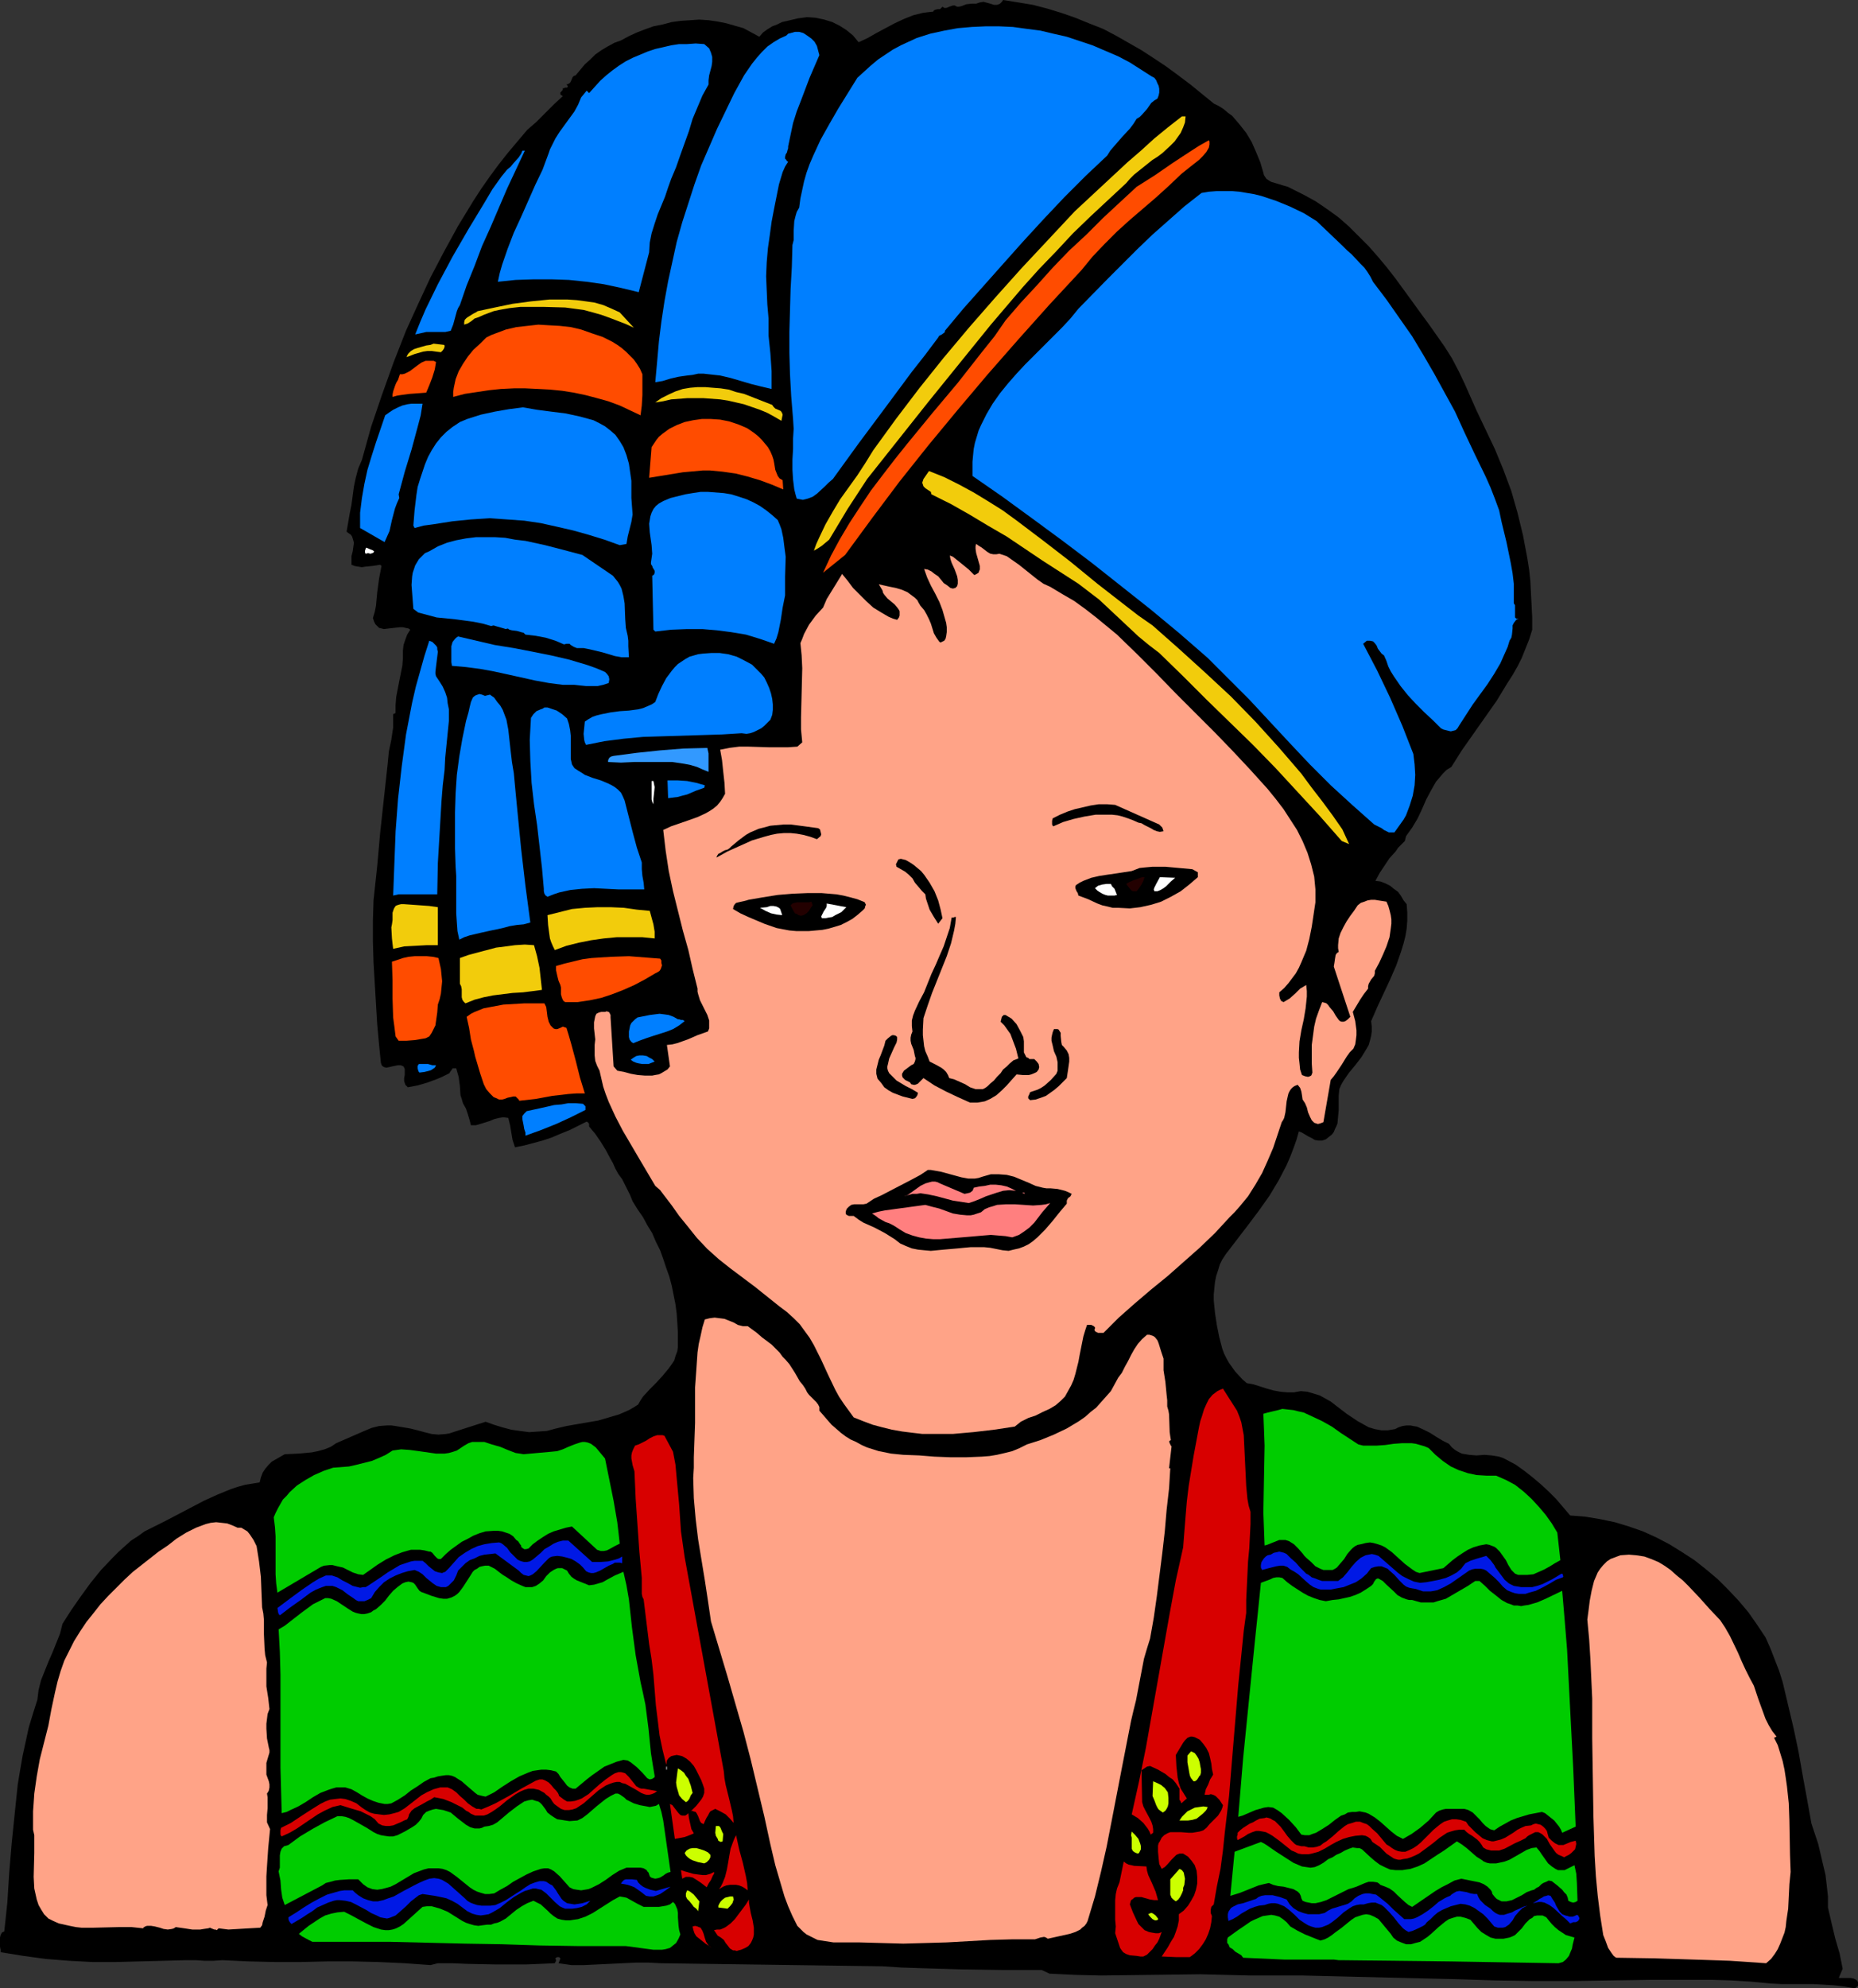<?xml version="1.0" encoding="UTF-8" standalone="no"?>
<svg
   version="1.0"
   width="129.724mm"
   height="138.777mm"
   id="svg99"
   sodipodi:docname="Indian Boy.wmf"
   xmlns:inkscape="http://www.inkscape.org/namespaces/inkscape"
   xmlns:sodipodi="http://sodipodi.sourceforge.net/DTD/sodipodi-0.dtd"
   xmlns="http://www.w3.org/2000/svg"
   xmlns:svg="http://www.w3.org/2000/svg">
  <rect width="100%" height="100%" fill="#333333" stroke="none"/>
  <sodipodi:namedview
     id="namedview99"
     pagecolor="#ffffff"
     bordercolor="#000000"
     borderopacity="0.25"
     inkscape:showpageshadow="2"
     inkscape:pageopacity="0.0"
     inkscape:pagecheckerboard="0"
     inkscape:deskcolor="#d1d1d1"
     inkscape:document-units="mm" />
  <defs
     id="defs1">
    <pattern
       id="WMFhbasepattern"
       patternUnits="userSpaceOnUse"
       width="6"
       height="6"
       x="0"
       y="0" />
  </defs>
  <path
     style="fill:#000000;fill-opacity:1;fill-rule:evenodd;stroke:none"
     d="m 320.291,27.308 1.293,0.646 1.293,0.808 1.131,0.97 1.131,0.808 1.939,2.262 1.778,2.262 1.454,2.424 1.131,2.585 1.131,2.747 0.808,2.747 0.162,0.646 0.323,0.485 0.323,0.485 0.485,0.323 0.808,0.485 1.131,0.323 2.101,0.646 1.131,0.323 0.97,0.485 3.232,1.616 3.232,1.777 3.07,2.101 2.909,2.101 2.747,2.424 2.586,2.585 2.586,2.585 2.424,2.747 2.424,2.909 2.262,2.909 4.363,5.979 2.101,2.909 2.262,3.07 4.202,5.979 1.939,3.07 1.778,3.393 1.616,3.393 3.07,6.948 1.616,3.393 1.616,3.393 1.616,3.393 2.262,5.494 2.101,5.656 1.616,5.656 1.454,5.979 1.131,5.979 0.485,3.07 0.323,3.07 0.162,3.232 0.162,3.07 0.162,3.232 v 3.232 l -0.808,2.585 -0.97,2.424 -0.97,2.424 -1.131,2.262 -1.293,2.262 -1.454,2.262 -2.747,4.524 -3.07,4.363 -3.07,4.363 -3.07,4.363 -2.747,4.363 -1.293,0.808 -0.97,0.97 -0.808,0.97 -0.97,1.131 -1.293,2.262 -1.293,2.424 -1.131,2.585 -1.131,2.424 -1.454,2.424 -0.808,1.131 -0.808,1.131 -0.162,0.646 -0.162,0.646 -0.97,0.97 -0.808,0.808 -0.323,0.485 -0.323,0.485 -1.616,1.777 -1.293,1.939 -1.293,1.939 -1.131,2.101 1.293,0.162 1.293,0.485 1.293,0.646 0.97,0.808 1.131,0.808 0.808,1.131 0.646,1.131 0.808,0.97 0.162,2.262 v 2.101 l -0.162,2.101 -0.323,1.939 -0.485,1.939 -0.646,2.101 -1.293,3.717 -1.616,3.716 -3.394,7.271 -1.616,3.716 0.162,1.454 v 1.293 l -0.162,1.131 -0.323,1.293 -0.323,1.131 -0.646,1.131 -1.293,2.101 -1.616,2.101 -1.616,1.939 -1.454,2.101 -0.646,1.131 -0.485,1.131 -0.162,1.777 v 1.939 1.777 l -0.162,1.777 -0.162,1.777 -0.323,0.808 -0.323,0.646 -0.323,0.808 -0.485,0.646 -0.808,0.646 -0.808,0.646 -0.485,0.162 -0.485,0.162 h -0.97 l -0.97,-0.162 -0.808,-0.485 -0.97,-0.485 -0.808,-0.485 -0.808,-0.485 -0.808,-0.323 -0.646,2.262 -0.808,2.262 -0.808,2.101 -0.97,2.262 -2.101,4.04 -2.424,4.04 -2.747,3.878 -2.909,3.878 -5.818,7.595 -0.97,1.454 -0.646,1.293 -0.485,1.616 -0.485,1.454 -0.323,1.616 -0.162,1.616 -0.162,1.616 v 1.616 l 0.323,3.232 0.485,3.232 0.646,3.232 0.808,3.07 0.485,1.293 0.646,1.293 0.646,1.131 0.808,1.131 0.808,1.131 1.939,2.101 1.131,0.97 1.778,0.323 3.555,1.131 1.778,0.485 1.778,0.323 1.778,0.162 h 1.778 l 1.778,-0.323 1.778,0.162 1.616,0.485 1.616,0.485 1.454,0.808 1.454,0.808 1.454,1.131 2.747,2.101 2.909,1.939 1.454,0.808 1.454,0.808 1.616,0.485 1.778,0.323 h 1.616 l 1.939,-0.323 0.97,-0.485 0.97,-0.323 1.131,-0.162 h 0.97 l 0.808,0.162 0.97,0.162 1.778,0.808 1.616,0.808 1.778,1.131 1.616,0.97 1.616,0.808 0.808,0.97 0.808,0.646 0.808,0.485 0.97,0.485 0.97,0.162 0.97,0.162 1.939,0.162 2.101,-0.162 1.939,0.162 1.939,0.323 0.97,0.323 0.97,0.485 2.424,1.293 2.262,1.616 2.262,1.777 2.101,1.777 2.101,1.939 1.939,1.939 3.717,4.363 4.04,0.323 3.878,0.646 3.878,0.808 3.717,1.131 3.717,1.293 3.555,1.616 3.394,1.777 3.394,2.101 3.232,2.101 3.07,2.424 3.07,2.585 2.747,2.747 2.747,2.909 2.586,3.07 2.262,3.232 2.262,3.393 1.293,2.909 1.131,2.909 1.131,2.909 0.97,3.07 1.454,6.14 1.454,6.14 1.293,6.14 1.131,6.463 1.131,6.14 1.131,6.302 1.778,5.332 0.646,2.747 0.646,2.747 0.646,2.747 0.323,2.747 0.323,2.909 v 2.909 l 0.97,4.201 0.97,4.04 1.131,3.878 0.808,4.04 -0.97,2.262 v 0.162 h 0.646 2.424 l 0.808,0.162 0.646,0.323 0.323,0.323 0.162,0.323 v 0.485 0.485 l -0.808,0.646 -2.747,-0.485 -2.747,-0.323 -5.494,-0.323 h -5.494 -2.909 l -2.909,-0.162 -5.171,-0.485 -5.171,-0.323 -5.171,-0.162 h -5.171 -10.504 l -10.504,0.162 -10.504,0.162 h -10.342 l -10.181,-0.162 -5.01,-0.162 -5.01,-0.162 -6.949,-0.162 -6.787,-0.162 -13.574,-0.323 -13.413,-0.323 h -6.787 -6.949 l -6.626,-0.162 -6.626,-0.162 -13.09,0.162 -13.09,0.162 -6.787,-0.162 -6.787,-0.323 -2.101,-0.97 H 264.216 l -10.666,-0.162 -10.666,-0.323 -5.01,-0.162 -5.01,-0.323 -58.499,-0.808 -3.232,-0.162 h -3.394 l -3.394,0.162 -3.394,0.162 -3.394,0.162 -3.394,0.162 h -3.394 l -3.394,-0.485 0.162,-0.323 0.162,-0.485 0.162,-0.323 v -0.162 l -0.323,-0.323 h -0.485 l -0.323,0.162 -0.162,0.162 v 0.162 l 0.162,0.162 v 0.323 l -0.162,0.323 -0.162,0.323 -3.717,0.162 -3.878,0.162 h -7.918 l -7.757,-0.162 -3.878,-0.162 h -3.717 l -1.939,0.485 -6.787,-0.485 -6.949,-0.323 -6.787,-0.162 h -6.787 l -6.787,0.162 h -6.949 l -6.949,-0.162 -6.949,-0.323 -2.424,0.162 h -2.262 l -2.262,-0.162 h -2.586 l -12.282,0.323 -6.302,0.162 h -6.141 l -6.141,-0.323 -6.141,-0.485 -5.979,-0.808 -5.979,-0.97 v -0.646 L 0,513.524 v -1.616 -0.808 l 0.162,-0.646 0.323,-0.646 0.646,-0.323 0.808,-7.595 0.485,-7.756 0.646,-7.756 0.808,-7.918 0.808,-7.756 0.646,-3.878 0.646,-3.716 0.808,-3.717 0.808,-3.716 1.131,-3.716 1.131,-3.555 0.162,-1.293 0.162,-1.293 0.646,-2.585 0.97,-2.424 0.97,-2.424 1.131,-2.585 0.97,-2.424 0.97,-2.424 0.646,-2.585 2.262,-3.555 2.586,-3.716 2.586,-3.555 2.747,-3.393 3.07,-3.232 1.616,-1.616 1.616,-1.454 1.616,-1.454 1.778,-1.131 1.778,-1.293 1.939,-0.97 3.555,-1.777 3.394,-1.777 6.787,-3.555 3.555,-1.616 3.555,-1.454 1.939,-0.646 1.778,-0.485 1.939,-0.323 1.939,-0.323 0.323,-1.293 0.485,-1.293 0.646,-0.97 0.808,-0.97 0.97,-0.97 1.131,-0.646 1.131,-0.646 1.131,-0.646 3.555,-0.162 3.555,-0.323 1.616,-0.323 1.778,-0.485 1.616,-0.646 1.454,-0.97 7.434,-3.232 1.939,-0.808 1.939,-0.485 2.101,-0.162 h 1.131 l 1.131,0.162 1.939,0.323 1.939,0.323 1.939,0.485 1.778,0.485 1.939,0.485 1.778,0.162 1.939,-0.162 0.97,-0.162 0.97,-0.323 8.565,-2.747 2.262,0.808 2.101,0.646 2.424,0.646 2.262,0.323 2.424,0.323 2.424,-0.162 2.262,-0.162 2.424,-0.646 2.747,-0.646 2.747,-0.485 5.656,-0.97 2.747,-0.808 2.747,-0.808 2.586,-1.131 1.131,-0.646 1.293,-0.808 0.646,-1.131 0.646,-0.97 1.778,-1.939 1.778,-1.777 1.616,-1.777 1.616,-1.939 0.808,-1.131 0.646,-0.97 0.323,-1.131 0.485,-1.293 0.162,-1.131 v -1.293 -2.585 l -0.162,-2.585 -0.162,-2.424 -0.323,-2.424 -0.485,-2.424 -0.485,-2.424 -0.646,-2.424 -0.808,-2.262 -0.808,-2.424 -0.808,-2.262 -1.131,-2.262 -0.97,-2.262 -1.293,-2.101 -1.131,-2.101 -1.454,-2.101 -1.293,-2.101 -0.646,-1.616 -0.646,-1.293 -1.454,-2.909 -0.97,-1.293 -0.808,-1.454 -0.646,-1.454 -0.808,-1.454 -1.131,-2.101 -1.293,-2.101 -1.454,-2.101 -0.808,-0.97 -0.808,-0.97 v -0.323 -0.323 l -0.162,-0.323 -0.485,-0.323 -4.525,2.262 -2.424,0.97 -2.262,0.97 -2.424,0.808 -2.424,0.646 -2.424,0.646 -2.424,0.485 -0.323,-0.97 -0.323,-0.97 -0.646,-3.878 -0.485,-1.939 -1.293,-0.162 -1.131,0.162 -1.293,0.323 -1.131,0.485 -2.586,0.808 -1.131,0.323 h -1.293 l -0.323,-1.293 -0.485,-1.616 -0.485,-1.454 -0.808,-1.454 -0.323,-1.131 -0.323,-0.97 -0.162,-2.424 -0.323,-2.424 -0.323,-1.131 -0.323,-1.131 h -0.485 -0.485 l -0.162,0.323 -0.485,0.646 -0.162,0.323 -0.323,0.162 -0.323,0.162 -1.293,0.646 -1.131,0.485 -2.586,0.97 -2.747,0.808 -2.586,0.485 -0.323,-0.323 -0.323,-0.323 -0.323,-0.97 v -0.808 l 0.162,-0.808 v -0.808 -0.808 l -0.162,-0.323 -0.162,-0.323 -0.323,-0.162 -0.485,-0.162 h -0.646 l -1.616,0.323 -0.646,0.162 -0.808,0.162 -0.646,-0.162 -0.485,-0.323 -0.162,-0.323 -0.162,-0.485 -0.485,-4.848 -0.485,-5.332 -0.323,-5.332 -0.323,-5.494 -0.323,-5.494 -0.162,-5.494 v -5.494 l 0.162,-5.332 0.97,-9.049 0.808,-9.049 0.97,-8.887 0.97,-8.887 0.323,-3.393 0.646,-3.07 0.485,-3.232 v -1.777 -1.777 l 0.646,-0.323 v -2.101 l 0.162,-2.101 0.808,-4.201 0.808,-4.04 0.162,-1.939 v -2.101 l 0.162,-1.454 0.485,-1.454 0.485,-1.293 0.808,-1.293 -0.485,-0.323 -0.808,-0.162 -0.646,-0.162 h -0.808 l -1.454,0.162 -1.454,0.162 -1.293,0.162 -0.646,-0.162 -0.646,-0.162 -0.485,-0.485 -0.485,-0.485 -0.323,-0.646 -0.323,-0.97 0.485,-1.616 0.323,-1.616 0.323,-3.555 0.485,-3.555 0.646,-3.393 -0.323,-0.323 -2.101,0.323 -1.778,0.162 -0.97,0.162 -0.97,-0.162 -0.97,-0.162 -0.808,-0.323 v -1.131 -1.131 l 0.323,-1.293 0.162,-1.131 0.162,-1.131 -0.323,-1.131 -0.162,-0.485 -0.323,-0.485 -0.485,-0.323 -0.646,-0.485 0.808,-4.686 0.485,-2.424 0.323,-2.424 0.323,-2.424 0.485,-2.262 0.646,-2.424 0.97,-2.262 2.424,-8.726 2.909,-8.564 3.07,-8.564 3.232,-8.241 3.232,-7.11 3.232,-6.948 3.555,-6.787 3.717,-6.787 4.04,-6.625 2.101,-3.232 2.262,-3.232 2.262,-3.07 2.424,-3.07 2.586,-3.07 2.586,-3.07 2.424,-2.101 2.424,-2.424 2.262,-2.262 2.262,-2.101 -0.485,-0.323 -0.162,-0.162 V 24.561 24.4 l 0.485,-0.485 0.162,-0.323 V 23.43 23.269 h 0.323 l 0.323,-0.162 h 0.485 l 0.162,-0.162 v -0.323 l -0.323,-0.323 0.485,-0.162 0.485,-0.323 0.162,-0.323 0.162,-0.323 0.323,-0.808 0.323,-0.323 0.485,-0.162 2.424,-2.909 1.454,-1.293 1.293,-1.293 1.616,-1.131 1.616,-0.97 1.778,-0.97 1.778,-0.646 2.101,-1.131 2.101,-0.97 2.101,-0.808 2.262,-0.808 2.424,-0.485 2.424,-0.646 2.424,-0.323 2.424,-0.162 2.424,-0.162 2.424,0.162 2.262,0.323 2.424,0.485 2.262,0.646 2.262,0.646 2.101,1.131 2.101,1.131 0.97,-1.131 1.131,-0.808 1.293,-0.808 1.293,-0.485 1.293,-0.646 1.454,-0.323 2.747,-0.646 2.424,-0.323 2.262,0.162 2.262,0.485 2.101,0.646 1.939,0.97 1.778,1.131 1.778,1.454 1.454,1.777 2.424,-1.131 2.262,-1.293 2.424,-1.293 2.424,-1.293 2.424,-1.131 2.424,-0.97 2.586,-0.646 1.293,-0.162 1.454,-0.162 0.162,-0.323 0.323,-0.162 0.646,-0.162 h 0.646 l 0.323,-0.323 0.323,-0.323 0.485,0.323 h 0.485 l 0.485,-0.162 0.323,-0.162 0.485,-0.162 0.485,-0.162 h 0.485 l 0.646,0.323 h 0.485 l 0.646,-0.162 1.293,-0.485 1.454,-0.162 h 0.485 0.646 l 0.485,-0.162 0.485,-0.162 0.97,-0.162 1.778,0.485 0.97,0.323 h 0.808 l 0.485,-0.162 0.323,-0.162 0.485,-0.485 L 264.7,0 l 4.04,0.646 3.878,0.646 3.717,0.97 3.717,1.131 3.717,1.293 3.555,1.454 3.717,1.454 3.394,1.777 3.394,1.939 3.394,1.939 3.232,2.101 3.394,2.262 3.07,2.262 3.232,2.424 z"
     id="path1" />
  <path
     style="fill:#007fff;fill-opacity:1;fill-rule:evenodd;stroke:none"
     d="m 303.969,20.198 0.646,0.323 0.485,0.646 0.323,0.808 0.323,0.646 0.162,0.808 v 0.97 l -0.162,0.808 -0.323,0.808 -0.808,0.485 -0.808,0.646 -1.131,1.616 -1.293,1.454 -0.646,0.646 -0.808,0.485 -0.808,1.293 -0.97,1.293 -2.101,2.262 -2.101,2.424 -0.97,1.131 -0.808,1.293 -5.656,5.332 -5.656,5.656 -5.494,5.817 -5.494,5.979 -5.333,5.979 -5.171,5.817 -5.171,5.817 -4.848,5.817 V 87.58 l -0.162,0.162 -0.646,0.485 -0.646,0.323 -0.162,0.162 -0.162,0.323 -3.394,4.524 -3.555,4.524 -6.949,9.372 -7.11,9.534 -6.787,9.372 -1.131,0.97 -0.97,0.97 -2.101,1.939 -1.131,0.808 -1.293,0.485 -0.646,0.162 -0.646,0.162 -0.808,-0.162 -0.808,-0.162 -0.323,-1.131 -0.323,-1.293 -0.323,-2.585 -0.162,-2.585 v -2.747 l 0.162,-2.747 v -2.747 l 0.162,-2.585 -0.162,-2.585 -0.485,-5.979 -0.323,-5.817 -0.162,-5.656 V 87.58 l 0.162,-5.656 0.162,-5.656 0.323,-5.817 0.162,-5.817 0.323,-1.293 v -1.131 -1.293 l 0.162,-2.585 0.323,-1.293 0.323,-1.131 0.646,-1.131 0.323,-2.424 0.485,-2.262 0.485,-2.262 0.646,-2.262 0.808,-2.262 0.97,-2.262 1.939,-4.201 2.262,-4.04 2.424,-4.201 5.01,-8.079 1.778,-1.616 1.778,-1.616 1.939,-1.616 1.939,-1.293 1.939,-1.293 2.101,-1.131 2.101,-0.97 2.101,-0.97 3.555,-1.131 3.717,-0.808 3.555,-0.646 3.717,-0.323 3.555,-0.162 h 3.717 l 3.555,0.162 3.555,0.485 3.717,0.485 3.394,0.808 3.555,0.808 3.394,1.131 3.394,1.131 3.394,1.454 3.394,1.454 3.07,1.616 z"
     id="path2" />
  <path
     style="fill:#007fff;fill-opacity:1;fill-rule:evenodd;stroke:none"
     d="m 215.574,12.119 0.646,2.424 -2.586,5.979 -2.262,5.979 -1.131,2.909 -0.97,3.07 -0.646,3.07 -0.646,3.07 v 0.485 l -0.162,0.485 -0.162,0.646 -0.323,0.485 -0.162,0.646 v 0.485 l 0.323,0.323 0.162,0.323 0.323,0.162 -0.808,1.293 -0.646,1.454 -0.485,1.616 -0.485,1.616 -0.646,3.232 -0.646,3.232 -0.646,3.393 -0.485,3.555 -0.485,3.393 -0.323,3.717 -0.162,3.717 0.162,3.717 0.162,3.717 0.323,3.717 v 2.262 2.262 l 0.485,4.686 0.323,4.686 v 2.424 2.262 l -2.747,-0.646 -2.586,-0.646 -5.494,-1.616 -2.747,-0.646 -2.909,-0.323 -1.454,-0.162 h -1.454 l -1.454,0.323 -1.454,0.162 -1.131,0.162 -1.131,0.162 -2.101,0.485 -2.101,0.646 -1.939,0.323 0.485,-5.332 0.485,-5.494 0.646,-5.171 0.808,-5.332 0.97,-5.332 1.131,-5.171 1.131,-5.171 1.454,-5.171 1.616,-5.009 1.616,-5.009 1.778,-5.009 2.101,-4.848 2.101,-4.848 2.262,-4.686 2.262,-4.686 2.586,-4.686 2.101,-3.07 1.293,-1.616 1.293,-1.454 1.454,-1.454 1.616,-1.131 1.616,-0.97 1.778,-0.808 0.485,-0.485 0.646,-0.162 1.131,-0.323 h 1.131 l 1.131,0.323 0.97,0.646 1.131,0.808 0.808,0.808 z"
     id="path3" />
  <path
     style="fill:#007fff;fill-opacity:1;fill-rule:evenodd;stroke:none"
     d="m 187.133,12.765 0.485,1.131 0.323,1.131 v 1.293 l -0.162,1.131 -0.646,2.424 -0.162,1.293 v 1.131 l -1.616,2.909 -1.293,3.07 -1.293,3.07 -0.97,3.232 -2.262,6.302 -1.131,3.232 -1.293,3.07 -0.808,2.262 -0.808,2.424 -1.939,4.686 -0.808,2.424 -0.808,2.585 -0.485,2.424 -0.162,2.585 -2.747,10.503 -4.686,-1.131 -4.525,-0.97 -4.525,-0.646 -4.686,-0.485 -4.686,-0.162 h -4.525 l -4.848,0.162 -4.686,0.485 0.485,-2.262 0.646,-2.262 1.454,-4.201 1.616,-4.201 1.939,-4.201 3.717,-8.403 1.939,-4.04 1.616,-4.363 0.323,-0.97 0.485,-0.97 0.97,-1.939 1.131,-1.777 1.293,-1.777 1.293,-1.777 1.293,-1.777 0.97,-1.777 0.808,-1.939 v 0 l 1.454,-1.777 0.646,0.646 1.454,-1.616 1.454,-1.616 1.616,-1.454 1.616,-1.293 1.778,-1.293 1.778,-1.131 1.939,-0.97 1.939,-0.808 1.939,-0.808 1.939,-0.646 2.101,-0.485 2.101,-0.485 2.101,-0.323 h 2.101 l 2.262,-0.162 2.262,0.162 z"
     id="path4" />
  <path
     style="fill:#f2cc0c;fill-opacity:1;fill-rule:evenodd;stroke:none"
     d="m 312.857,30.702 -0.162,1.616 -0.485,1.293 -0.646,1.454 -0.808,1.131 -0.808,1.131 -1.131,1.131 -2.101,1.939 -1.293,0.97 -1.293,0.808 -2.424,1.939 -2.424,1.939 -1.131,1.131 -0.97,1.131 -4.686,4.363 -4.686,4.363 -4.686,4.524 -4.363,4.686 -4.525,4.686 -4.363,4.848 -8.403,9.857 -8.242,10.18 -8.242,10.18 -16.16,20.36 -5.171,7.918 -2.424,4.04 -2.424,4.04 -0.97,0.808 -0.97,0.808 -0.97,0.646 -1.131,0.646 0.646,-1.777 0.808,-1.777 1.616,-3.393 1.939,-3.393 1.939,-3.232 4.525,-6.302 2.101,-3.232 2.101,-3.393 5.979,-8.241 6.141,-8.079 6.464,-8.079 6.787,-8.079 6.787,-7.756 6.949,-7.756 7.11,-7.595 6.949,-7.433 6.949,-6.463 6.949,-6.463 3.555,-3.07 3.555,-3.232 3.555,-2.909 3.717,-2.909 z"
     id="path5" />
  <path
     style="fill:#ff4c00;fill-opacity:1;fill-rule:evenodd;stroke:none"
     d="m 319.16,37.327 v 0.808 l -0.162,0.808 -0.646,1.131 -0.97,1.131 -0.97,0.97 -2.262,1.777 -2.424,1.939 -3.394,3.232 -3.394,3.07 -3.394,2.909 -3.394,2.909 -3.394,3.07 -3.232,3.232 -3.232,3.393 -1.454,1.777 -1.454,1.777 -8.403,9.049 -8.242,9.21 -8.08,9.21 -7.918,9.372 -7.757,9.372 -7.595,9.534 -7.272,9.695 -7.11,9.695 -5.818,4.686 2.101,-4.524 2.262,-4.201 2.586,-4.363 2.747,-4.201 2.909,-4.363 3.07,-4.04 3.232,-4.201 3.232,-4.04 6.626,-8.079 6.787,-8.079 6.464,-8.241 3.232,-4.04 2.909,-4.201 4.04,-4.686 4.202,-4.524 4.202,-4.686 4.363,-4.524 4.525,-4.201 4.363,-4.363 4.525,-4.201 4.363,-4.04 4.848,-3.07 4.686,-3.232 4.686,-3.07 2.262,-1.454 2.586,-1.454 z"
     id="path6" />
  <path
     style="fill:#007fff;fill-opacity:1;fill-rule:evenodd;stroke:none"
     d="m 138.491,39.75 -4.686,10.018 -4.363,10.18 -2.262,5.009 -1.939,5.171 -2.101,5.171 -1.778,5.171 -0.485,0.808 -0.323,0.808 -0.485,1.777 -0.485,1.777 -0.646,1.616 -1.454,0.323 h -1.616 -3.394 l -2.909,0.646 1.293,-3.232 1.454,-3.393 3.232,-6.625 3.878,-7.271 4.202,-7.271 4.202,-6.948 2.101,-3.555 2.424,-3.393 1.454,-1.777 0.97,-0.808 0.646,-0.808 1.454,-1.616 0.646,-0.97 0.323,-0.808 z"
     id="path7" />
  <path
     style="fill:#007fff;fill-opacity:1;fill-rule:evenodd;stroke:none"
     d="m 354.388,64.958 1.131,1.131 1.131,0.97 2.262,2.424 1.131,1.131 0.808,1.131 0.808,1.293 0.646,1.293 3.555,4.686 3.394,4.848 3.394,4.848 2.909,4.848 2.909,5.009 2.747,5.009 2.747,5.009 2.424,5.332 2.747,5.817 2.909,5.979 1.293,2.909 1.131,2.909 1.131,3.07 0.646,3.07 1.293,5.332 1.131,5.494 0.485,2.747 0.323,2.747 v 2.585 2.585 l 0.323,0.485 v 0.646 1.939 0.646 l 0.323,0.323 h 0.323 0.323 l -0.485,0.162 -0.323,0.323 -0.485,0.646 -0.323,0.646 v 0.808 l -0.162,1.616 -0.162,0.808 -0.485,0.808 -0.485,1.616 -0.646,1.454 -1.293,2.909 -1.616,2.747 -1.778,2.747 -3.878,5.332 -1.778,2.747 -1.778,2.747 -0.485,0.808 -0.485,0.485 -0.646,0.162 -0.646,0.162 -0.646,-0.162 -1.293,-0.323 -0.646,-0.323 -2.101,-2.101 -2.262,-2.101 -2.262,-2.262 -2.101,-2.262 -1.939,-2.424 -1.778,-2.585 -0.808,-1.293 -0.646,-1.293 -0.485,-1.454 -0.646,-1.454 -0.646,-0.485 -0.485,-0.646 -0.485,-0.646 -0.323,-0.808 -0.485,-0.646 -0.485,-0.485 -0.808,-0.162 h -0.323 -0.485 l -0.97,0.808 3.717,7.11 3.394,7.11 3.232,7.433 1.454,3.716 1.454,3.716 0.323,2.747 0.162,2.747 -0.162,2.747 -0.485,2.747 -0.808,2.585 -0.97,2.585 -0.646,1.131 -0.808,1.131 -0.808,1.131 -0.808,1.131 h -0.808 -0.646 l -0.646,-0.323 -0.646,-0.323 -0.646,-0.485 -0.646,-0.323 -1.293,-0.646 -2.909,-2.585 -2.909,-2.585 -5.656,-5.171 -5.494,-5.494 -5.333,-5.656 -10.666,-11.473 -5.494,-5.494 -5.494,-5.494 -7.434,-6.463 -7.595,-6.302 -7.757,-6.14 -7.757,-6.14 -7.918,-5.979 -7.918,-5.817 -7.757,-5.656 -7.918,-5.494 v -1.939 -1.777 l 0.162,-1.777 0.162,-1.616 0.323,-1.616 0.485,-1.616 0.485,-1.616 0.646,-1.454 1.454,-2.909 1.616,-2.747 1.939,-2.747 2.101,-2.585 2.262,-2.585 2.262,-2.424 2.424,-2.424 2.424,-2.424 4.848,-4.848 2.262,-2.424 2.101,-2.585 7.757,-7.918 7.757,-7.756 4.04,-3.878 4.202,-3.717 4.202,-3.717 4.525,-3.555 1.939,-0.323 2.101,-0.162 h 1.939 2.101 l 1.939,0.162 1.939,0.323 1.939,0.323 1.939,0.485 3.878,1.293 3.555,1.454 3.717,1.777 3.394,2.101 z"
     id="path8" />
  <path
     style="fill:#f2cc0c;fill-opacity:1;fill-rule:evenodd;stroke:none"
     d="m 163.539,82.409 3.717,4.04 -2.101,-0.97 -2.101,-0.808 -2.101,-0.808 -2.262,-0.808 -2.262,-0.646 -2.424,-0.646 -2.424,-0.323 -2.424,-0.323 -5.818,-0.162 h -3.07 -2.909 l -2.909,0.323 -2.747,0.485 -1.454,0.323 -1.293,0.485 -1.293,0.485 -1.454,0.646 -0.485,0.162 -0.485,0.162 -0.808,0.646 -0.97,0.646 -0.485,0.162 -0.485,0.162 v -0.646 l 0.162,-0.646 0.485,-0.485 0.485,-0.323 1.293,-0.808 0.646,-0.323 0.485,-0.323 4.525,-0.97 4.686,-0.97 4.848,-0.646 4.848,-0.485 h 2.586 2.262 l 2.424,0.162 2.424,0.323 2.262,0.323 2.262,0.646 2.262,0.97 z"
     id="path9" />
  <path
     style="fill:#ff4c00;fill-opacity:1;fill-rule:evenodd;stroke:none"
     d="m 169.518,98.73 v 2.909 2.585 l -0.162,2.747 -0.323,2.585 -2.747,-1.293 -2.747,-1.293 -3.07,-1.131 -2.909,-0.808 -3.07,-0.808 -3.07,-0.646 -3.07,-0.485 -3.232,-0.323 -3.07,-0.162 -3.394,-0.162 h -3.07 l -3.394,0.162 -3.07,0.323 -3.232,0.485 -3.232,0.485 -3.07,0.808 v -1.293 l 0.162,-1.131 0.485,-2.262 0.808,-2.101 1.131,-1.939 1.293,-1.939 1.454,-1.777 1.778,-1.616 1.616,-1.616 1.293,-0.646 1.293,-0.485 2.586,-0.97 2.747,-0.646 2.909,-0.323 2.909,-0.323 2.747,0.162 2.909,0.162 2.909,0.323 2.747,0.646 2.747,0.97 2.909,0.97 2.586,1.293 1.293,0.808 1.131,0.808 1.131,0.97 0.97,0.97 1.131,1.131 0.808,1.131 0.808,1.293 z"
     id="path10" />
  <path
     style="fill:#f2cc0c;fill-opacity:1;fill-rule:evenodd;stroke:none"
     d="m 117.16,90.974 0.162,0.162 v 0.323 l -0.162,0.485 -0.323,0.485 -0.485,0.485 -1.293,-0.162 -1.131,-0.162 h -1.131 l -1.131,0.162 -1.131,0.323 -1.131,0.323 -2.101,0.808 0.162,-0.485 0.323,-0.485 0.646,-0.646 0.808,-0.485 0.97,-0.323 2.262,-0.646 1.131,-0.162 0.808,-0.323 z"
     id="path11" />
  <path
     style="fill:#ff4c00;fill-opacity:1;fill-rule:evenodd;stroke:none"
     d="m 115.059,95.498 -0.323,1.939 -0.646,2.101 -0.808,2.101 -0.808,1.939 -2.101,0.162 -2.262,0.162 -2.424,0.323 -0.97,0.162 -1.131,0.323 v -0.646 l 0.162,-0.808 0.485,-1.454 0.323,-0.808 0.485,-0.808 0.485,-1.454 h 0.646 l 0.646,-0.162 1.293,-0.646 1.939,-1.454 1.131,-0.808 1.131,-0.485 h 0.646 0.646 0.808 z"
     id="path12" />
  <path
     style="fill:#f2cc0c;fill-opacity:1;fill-rule:evenodd;stroke:none"
     d="m 203.777,106.809 0.323,0.485 0.485,0.485 1.131,0.485 0.323,0.162 0.323,0.485 0.162,0.485 -0.162,0.808 -0.162,0.808 -1.939,-1.131 -1.778,-0.97 -1.939,-0.808 -4.202,-1.454 -2.101,-0.485 -2.101,-0.485 -2.101,-0.323 -4.363,-0.323 h -4.363 l -2.101,0.162 -2.101,0.162 -2.101,0.485 -2.101,0.323 1.616,-1.131 1.939,-0.97 1.778,-0.808 1.939,-0.646 1.939,-0.323 1.939,-0.162 h 2.101 l 1.939,0.162 2.101,0.162 2.101,0.323 1.939,0.646 2.101,0.485 3.717,1.454 z"
     id="path13" />
  <path
     style="fill:#007fff;fill-opacity:1;fill-rule:evenodd;stroke:none"
     d="m 111.504,106.486 -0.485,3.07 -0.808,3.07 -1.616,5.979 -1.778,5.817 -1.616,5.979 0.162,0.97 -0.646,1.454 -0.485,1.293 -0.808,3.07 -0.646,2.909 -0.646,1.454 -0.646,1.454 -6.464,-3.716 v -2.101 -1.939 l 0.485,-3.878 0.646,-3.716 0.808,-3.717 1.131,-3.716 1.131,-3.555 2.424,-7.11 1.131,-0.808 0.97,-0.646 1.293,-0.646 1.131,-0.485 1.293,-0.323 1.131,-0.162 h 1.454 z"
     id="path14" />
  <path
     style="fill:#007fff;fill-opacity:1;fill-rule:evenodd;stroke:none"
     d="m 164.509,117.959 0.808,2.101 0.646,2.262 0.323,2.262 0.323,2.262 v 4.524 l 0.323,4.363 -0.323,1.939 -0.97,3.878 -0.323,1.939 -1.778,0.323 -4.04,-1.454 -4.202,-1.293 -4.04,-1.131 -4.202,-0.97 -4.363,-0.97 -4.363,-0.646 -4.525,-0.323 -4.525,-0.323 -5.01,0.323 -4.848,0.485 -5.171,0.808 -2.424,0.323 -2.424,0.646 -0.323,-0.646 0.323,-4.04 0.485,-4.04 0.323,-2.101 0.646,-2.101 0.646,-1.939 0.646,-1.939 0.808,-1.939 0.97,-1.777 1.131,-1.777 1.293,-1.616 1.454,-1.454 1.616,-1.293 1.939,-1.293 1.939,-0.808 3.555,-1.131 3.717,-0.808 3.717,-0.646 3.717,-0.485 3.717,0.646 3.717,0.485 3.878,0.485 3.717,0.808 1.778,0.485 1.778,0.485 1.616,0.808 1.454,0.808 1.454,1.131 1.293,1.131 1.131,1.616 z"
     id="path15" />
  <path
     style="fill:#ff4c00;fill-opacity:1;fill-rule:evenodd;stroke:none"
     d="m 203.777,120.221 0.323,0.97 0.162,0.808 0.162,0.97 0.162,0.97 0.323,0.808 0.323,0.808 0.485,0.646 0.808,0.485 0.162,2.424 -3.07,-1.293 -3.07,-1.131 -3.232,-0.97 -3.232,-0.808 -3.394,-0.485 -3.394,-0.323 h -1.778 l -1.778,0.162 -1.778,0.162 -1.778,0.162 -8.888,1.454 0.646,-8.079 0.646,-0.97 0.646,-0.97 0.646,-0.808 0.97,-0.808 1.778,-1.293 1.939,-0.97 2.101,-0.808 2.262,-0.485 2.262,-0.323 h 2.424 l 2.424,0.162 2.424,0.485 2.424,0.808 2.262,0.97 0.97,0.646 1.131,0.808 0.97,0.808 0.808,0.808 0.808,0.97 0.808,0.97 0.646,1.131 z"
     id="path16" />
  <path
     style="fill:#f2cc0c;fill-opacity:1;fill-rule:evenodd;stroke:none"
     d="m 304.131,164.98 6.949,6.14 6.949,6.302 6.787,6.302 6.464,6.625 6.141,6.787 3.07,3.555 2.909,3.393 2.747,3.716 2.747,3.555 2.747,3.716 2.586,3.716 1.778,3.878 -1.939,-0.808 -5.818,-6.625 -5.818,-6.302 -5.818,-6.302 -5.979,-6.14 -6.141,-5.979 -6.141,-5.979 -6.141,-6.14 -6.302,-6.14 -2.747,-2.101 -2.747,-2.262 -2.586,-2.424 -2.586,-2.424 -2.586,-2.424 -2.586,-2.424 -2.747,-2.101 -2.747,-2.101 -9.534,-6.14 -9.373,-6.302 -5.01,-2.909 -4.848,-2.909 -4.848,-2.747 -5.171,-2.585 -0.162,-0.646 -0.485,-0.323 -0.485,-0.323 -0.485,-0.323 -0.485,-0.485 -0.162,-0.485 -0.162,-0.485 0.162,-0.485 0.162,-0.485 1.454,-2.101 4.04,1.616 3.878,1.939 3.878,2.101 3.717,2.262 3.878,2.424 3.555,2.585 7.272,5.494 7.11,5.494 7.11,5.817 7.272,5.656 3.555,2.747 z"
     id="path17" />
  <path
     style="fill:#007fff;fill-opacity:1;fill-rule:evenodd;stroke:none"
     d="m 205.232,137.187 0.485,1.131 0.485,1.293 0.485,2.262 0.323,2.585 0.323,2.424 -0.162,5.171 v 2.585 2.424 l -0.646,3.232 -0.485,3.232 -0.646,3.232 -0.485,1.616 -0.646,1.454 -3.717,-1.293 -3.717,-1.131 -3.878,-0.646 -3.717,-0.485 -3.878,-0.323 h -4.04 l -4.202,0.162 -4.202,0.485 -0.485,-0.485 -0.323,-14.22 0.485,-0.323 0.162,-0.485 v -0.485 l -0.162,-0.323 -0.323,-0.485 -0.162,-0.485 -0.323,-0.485 v -0.485 l 0.162,-1.131 0.162,-1.131 -0.162,-2.262 -0.323,-2.262 -0.162,-1.131 -0.162,-2.262 0.162,-0.97 0.162,-0.97 0.323,-0.97 0.485,-0.97 0.646,-0.808 0.808,-0.646 1.131,-0.646 1.939,-0.808 1.939,-0.485 1.939,-0.485 1.939,-0.323 2.101,-0.323 h 1.939 l 2.101,0.162 2.101,0.162 1.939,0.323 2.101,0.646 1.939,0.646 1.778,0.808 1.778,0.97 1.616,1.131 1.616,1.293 z"
     id="path18" />
  <path
     style="fill:#000000;fill-opacity:1;fill-rule:evenodd;stroke:none"
     d="m 254.52,141.389 -0.162,3.716 -1.131,-0.485 -1.131,-0.808 -0.97,-0.646 -0.97,-0.808 -0.97,-0.646 -1.131,-0.646 -1.131,-0.323 -0.646,-0.162 h -0.808 l -0.485,0.485 -0.162,0.646 v 0.485 0.485 l 0.323,0.808 0.646,0.97 0.808,0.97 0.646,0.97 0.485,0.97 0.162,0.485 v 0.646 l -1.131,-0.808 -1.131,-0.646 -1.293,-0.485 -1.293,-0.323 -2.586,-0.323 -1.293,-0.162 -1.131,-0.323 -0.485,0.323 -0.485,0.485 -0.162,0.485 -0.162,0.646 1.778,1.616 1.939,1.777 0.808,0.97 0.646,0.97 0.646,1.131 0.323,1.131 -1.778,-0.808 -1.939,-1.131 -2.101,-0.97 -0.97,-0.485 -1.131,-0.162 -1.616,-0.485 -1.616,-0.646 -1.454,-0.808 -1.616,-0.97 h -0.323 l -0.323,0.162 -0.485,0.323 -0.323,0.646 -0.162,0.646 1.454,4.363 -0.646,-0.485 -0.646,-0.646 -1.131,-1.454 -0.808,-1.454 -0.646,-1.616 2.586,-4.04 2.909,-4.04 3.07,-3.878 3.232,-3.716 1.293,0.162 h 1.293 l 1.293,0.323 1.131,0.323 2.424,0.808 2.262,1.293 2.101,1.131 2.101,1.454 2.101,1.293 z"
     id="path19" />
  <path
     style="fill:#007fff;fill-opacity:1;fill-rule:evenodd;stroke:none"
     d="m 161.761,151.892 0.646,0.808 0.646,0.808 0.485,0.808 0.485,0.97 0.485,1.939 0.323,1.939 0.162,4.201 0.162,2.262 0.485,2.101 0.162,1.293 v 1.454 l 0.162,2.909 h -1.939 l -1.778,-0.323 -3.232,-0.97 -3.394,-0.808 -1.616,-0.323 h -1.778 l -0.808,-0.323 -0.808,-0.485 -0.323,-0.323 h -0.485 -0.323 l -0.646,0.162 -2.262,-0.97 -2.586,-0.808 -2.586,-0.485 -2.747,-0.323 -0.485,-0.485 -0.646,-0.162 -1.131,-0.323 -1.293,-0.162 -0.646,-0.162 -0.485,-0.323 -0.485,0.162 -0.485,-0.162 -1.131,-0.323 -1.131,-0.323 -0.485,-0.162 -0.646,0.162 -2.262,-0.646 -2.424,-0.485 -2.424,-0.323 -2.424,-0.323 -4.848,-0.485 -2.424,-0.646 -2.424,-0.646 -1.293,-0.97 -0.323,-4.201 -0.162,-2.101 0.162,-2.262 0.162,-0.97 0.323,-0.97 0.323,-0.97 0.485,-0.808 0.485,-0.808 0.808,-0.808 0.808,-0.808 1.131,-0.485 2.262,-1.293 2.424,-0.97 2.424,-0.646 2.586,-0.485 2.586,-0.323 h 2.424 2.747 l 2.586,0.162 2.586,0.485 2.747,0.323 5.171,1.131 5.01,1.293 2.424,0.646 2.424,0.646 z"
     id="path20" />
  <path
     style="fill:#ffa387;fill-opacity:1;fill-rule:evenodd;stroke:none"
     d="m 263.731,146.075 1.939,0.646 1.616,1.131 1.616,1.131 1.616,1.293 3.232,2.585 1.616,1.131 1.778,0.808 3.232,1.939 3.07,1.777 2.909,2.101 2.909,2.262 2.747,2.262 2.747,2.262 5.333,5.171 5.171,5.171 5.171,5.332 5.171,5.171 5.171,5.171 4.525,4.686 4.686,5.009 4.525,5.009 2.101,2.585 2.101,2.747 1.778,2.747 1.778,2.747 1.454,2.909 1.293,3.07 0.97,3.07 0.808,3.232 0.323,3.393 v 1.616 1.777 l -0.97,6.463 -0.646,3.232 -0.808,3.07 -1.293,3.07 -0.646,1.454 -0.808,1.454 -0.97,1.293 -0.97,1.293 -1.131,1.293 -1.293,1.131 v 0.808 l 0.162,0.808 0.323,0.646 0.646,0.323 0.808,-0.485 0.808,-0.485 1.454,-1.293 1.293,-1.293 0.808,-0.485 0.808,-0.485 0.162,1.616 v 1.454 l -0.323,3.07 -0.485,2.909 -0.646,2.909 -0.485,2.909 -0.162,2.909 v 1.454 l 0.162,1.454 0.162,1.616 0.485,1.454 0.808,0.323 0.808,0.162 0.485,-0.162 0.323,-0.162 0.162,-0.323 0.162,-0.485 -0.162,-2.424 v -2.424 -2.424 l 0.323,-2.424 0.323,-2.424 0.485,-2.101 0.808,-2.262 0.808,-2.101 0.646,0.162 0.485,0.162 0.485,0.485 0.323,0.485 0.97,1.131 0.646,1.131 0.808,1.131 0.323,0.323 0.485,0.162 h 0.485 l 0.485,-0.162 0.646,-0.485 0.646,-0.646 -4.363,-13.25 0.162,-0.97 0.162,-1.131 0.162,-0.97 0.323,-0.485 0.485,-0.323 -0.162,-0.97 v -0.808 l 0.162,-1.777 0.485,-1.454 0.808,-1.616 0.808,-1.454 0.97,-1.454 0.97,-1.293 0.97,-1.454 0.808,-0.646 0.97,-0.323 0.808,-0.323 0.97,-0.162 h 0.97 l 0.97,0.162 2.101,0.323 0.485,1.131 0.323,1.131 0.323,1.293 0.162,1.131 v 1.131 l -0.162,1.293 -0.323,2.262 -0.808,2.424 -0.97,2.262 -0.97,2.101 -1.131,2.101 v 0.646 l -0.162,0.646 -0.808,0.97 -0.646,1.131 -0.162,0.646 v 0.646 l -1.131,1.454 -0.97,1.454 -0.97,1.616 -0.97,1.616 0.646,2.424 0.323,2.424 v 1.293 l -0.162,1.293 -0.162,1.131 -0.485,1.131 -0.97,0.97 -0.808,1.131 -1.293,2.101 -1.293,1.939 -0.808,1.131 -0.808,0.97 -1.939,11.15 -0.808,0.323 -0.646,0.162 -0.485,-0.162 -0.485,-0.162 -0.323,-0.323 -0.323,-0.323 -0.485,-0.97 -0.485,-1.131 -0.323,-1.293 -0.485,-1.131 -0.646,-0.97 -0.162,-1.131 -0.162,-0.97 -0.323,-0.97 -0.646,-0.808 -0.808,0.323 -0.485,0.323 -0.485,0.485 -0.323,0.485 -0.323,0.646 -0.162,0.646 -0.323,1.454 -0.162,1.454 -0.162,1.454 -0.323,1.454 -0.323,0.646 -0.323,0.485 -1.131,3.393 -1.131,3.393 -1.454,3.393 -1.454,3.232 -1.778,3.07 -1.939,3.07 -2.262,2.747 -1.293,1.454 -1.293,1.293 -3.878,4.201 -4.04,3.878 -4.202,3.717 -4.202,3.716 -4.363,3.555 -4.363,3.716 -4.202,3.716 -4.04,4.04 h -0.646 -0.808 l -0.646,-0.323 -0.162,-0.162 -0.162,-0.323 0.162,-0.323 v -0.323 l -0.323,-0.323 -0.646,-0.323 h -0.485 -0.646 l -0.485,1.454 -0.485,1.616 -0.646,3.232 -0.323,1.616 -0.323,1.777 -0.808,3.232 -0.485,1.616 -0.646,1.454 -0.808,1.454 -0.808,1.454 -1.131,1.131 -1.293,1.131 -1.616,0.97 -1.778,0.808 -1.939,0.97 -1.939,0.646 -1.939,0.97 -0.808,0.646 -0.808,0.646 -5.333,0.808 -5.494,0.646 -5.494,0.485 h -5.333 -2.747 l -2.747,-0.323 -2.586,-0.323 -2.747,-0.485 -2.586,-0.646 -2.424,-0.646 -2.586,-0.97 -2.424,-0.97 -1.293,-1.777 -1.293,-1.777 -1.293,-1.939 -0.97,-1.777 -1.939,-4.04 -1.778,-3.878 -1.939,-3.878 -1.131,-1.939 -1.293,-1.777 -1.293,-1.777 -1.616,-1.616 -1.778,-1.616 -1.939,-1.454 -3.232,-2.585 -3.232,-2.585 -3.232,-2.424 -3.232,-2.424 -3.07,-2.424 -3.07,-2.747 -2.747,-2.909 -1.293,-1.616 -1.293,-1.616 -2.101,-2.585 -1.939,-2.747 -2.101,-2.747 -0.97,-1.293 -1.293,-1.131 -2.101,-3.555 -2.101,-3.555 -4.363,-7.433 -1.939,-3.716 -1.778,-3.878 -0.808,-2.101 -0.646,-1.939 -0.485,-2.101 -0.485,-2.101 -0.646,-1.293 -0.485,-1.293 -0.162,-1.454 v -2.747 l 0.162,-1.454 -0.162,-1.454 -0.162,-1.454 v -1.616 l 0.162,-0.808 0.162,-0.808 0.323,-0.646 0.646,-0.323 0.646,-0.162 h 0.485 0.485 l 0.485,-0.162 0.323,0.162 h 0.162 l 0.162,0.162 0.323,0.646 v 0.646 l 0.808,12.927 0.97,1.131 1.778,0.323 1.778,0.485 1.778,0.323 1.939,0.162 h 1.939 l 0.808,-0.162 0.97,-0.162 0.646,-0.323 0.808,-0.485 0.808,-0.485 0.646,-0.808 -0.808,-5.656 1.454,-0.162 1.293,-0.323 2.747,-0.97 2.586,-1.131 2.747,-0.97 0.323,-0.808 v -0.646 -0.808 -0.646 l -0.485,-1.454 -1.293,-2.585 -0.646,-1.293 -0.485,-1.616 -0.162,-0.646 v -0.808 l -1.293,-5.171 -1.131,-5.009 -1.454,-5.171 -1.293,-5.171 -1.293,-5.171 -1.131,-5.332 -0.808,-5.332 -0.323,-2.747 -0.323,-2.747 2.101,-0.97 4.686,-1.616 2.262,-0.808 2.101,-0.97 1.131,-0.646 0.97,-0.646 0.97,-0.808 0.808,-0.97 0.646,-0.97 0.646,-1.131 -0.162,-2.909 -0.323,-2.909 -0.323,-3.07 -0.485,-2.747 2.424,-0.485 2.586,-0.323 h 2.424 l 5.333,0.162 h 2.586 2.586 l 2.424,-0.162 1.293,-1.131 -0.323,-3.393 v -3.232 l 0.162,-6.463 0.162,-6.463 -0.162,-3.393 -0.323,-3.232 0.485,-1.131 0.485,-1.293 1.293,-2.424 1.778,-2.424 1.939,-2.101 0.97,-2.262 1.293,-2.101 1.293,-2.101 1.293,-2.101 0.162,-0.323 1.454,1.777 1.454,1.939 1.778,1.777 1.778,1.777 1.778,1.616 2.101,1.293 1.939,1.131 1.131,0.485 1.131,0.323 0.485,-0.646 0.162,-0.485 v -0.485 -0.646 l -0.162,-0.323 -0.323,-0.485 -0.808,-0.97 -0.97,-0.808 -0.97,-0.808 -0.808,-0.97 -0.323,-0.485 -0.162,-0.646 -0.97,-1.616 2.909,0.646 1.616,0.323 1.616,0.485 1.454,0.646 1.293,0.97 0.646,0.485 0.646,0.646 0.323,0.646 0.485,0.808 0.97,1.131 0.646,1.131 0.646,1.293 0.485,1.131 0.808,2.585 0.646,1.131 0.808,1.131 0.323,0.162 0.323,-0.162 0.323,-0.162 0.323,-0.162 0.323,-0.485 0.162,-0.646 0.162,-1.131 v -1.293 l -0.162,-1.131 -0.323,-1.131 -0.646,-2.262 -0.808,-2.101 -1.131,-2.262 -1.131,-2.101 -0.97,-2.101 -0.808,-2.262 0.97,0.162 0.97,0.485 0.808,0.646 0.97,0.646 0.808,0.97 0.646,0.808 0.97,0.646 0.808,0.646 0.646,0.162 0.646,-0.162 0.485,-0.485 0.162,-0.646 v -0.97 l -0.162,-0.97 -0.646,-1.777 -0.808,-1.777 -0.323,-0.97 -0.162,-0.97 0.808,0.323 0.808,0.646 1.616,1.293 1.778,1.454 1.454,1.454 0.646,-0.323 0.485,-0.323 0.162,-0.485 0.162,-0.323 v -0.97 l -0.323,-1.131 -0.646,-2.262 -0.162,-1.131 v -0.646 l 0.162,-0.646 0.646,0.485 0.808,0.485 1.454,1.131 0.808,0.485 0.808,0.162 h 0.808 z"
     id="path21" />
  <path
     style="fill:#ffffff;fill-opacity:1;fill-rule:evenodd;stroke:none"
     d="m 98.737,145.428 -0.162,0.323 -0.323,0.162 -0.485,0.162 -0.646,-0.162 -0.646,0.162 -0.162,-0.323 v -0.485 l 0.162,-0.485 0.162,-0.323 1.131,0.485 0.485,0.162 z"
     id="path22" />
  <path
     style="fill:#007fff;fill-opacity:1;fill-rule:evenodd;stroke:none"
     d="m 159.661,177.261 0.485,0.485 0.485,0.646 0.162,0.808 -0.162,0.97 -1.454,0.485 -1.454,0.323 h -1.454 -1.616 l -1.616,-0.162 -1.454,-0.162 h -1.616 -1.454 l -3.717,-0.485 -3.555,-0.646 -7.272,-1.616 -3.717,-0.808 -3.555,-0.646 -3.717,-0.485 -3.717,-0.323 -0.162,-0.97 v -0.97 -2.262 -0.97 l 0.323,-1.131 0.646,-0.808 0.323,-0.323 0.485,-0.323 4.848,1.131 4.848,1.131 5.01,0.808 5.01,0.97 4.848,0.97 4.848,1.131 4.848,1.454 2.262,0.808 z"
     id="path23" />
  <path
     style="fill:#007fff;fill-opacity:1;fill-rule:evenodd;stroke:none"
     d="m 115.059,178.392 0.97,1.454 0.808,1.293 0.646,1.454 0.485,1.454 0.162,1.454 0.323,1.616 v 1.616 1.454 l -0.323,3.232 -0.323,3.232 -0.323,3.232 -0.162,3.232 -0.485,4.04 -0.323,4.04 -0.485,8.241 -0.485,8.241 -0.162,8.241 h -1.454 -1.293 -1.454 -1.454 -3.07 -1.454 l -1.454,0.323 0.323,-8.564 0.323,-8.403 0.646,-8.564 0.97,-8.564 1.131,-8.403 0.808,-4.201 0.808,-4.201 0.97,-4.201 1.131,-4.04 1.131,-4.04 1.293,-4.04 0.808,0.323 0.485,0.485 0.485,0.485 0.323,0.485 v 0.485 l 0.162,0.646 -0.162,1.293 -0.162,1.293 -0.162,1.293 -0.162,1.454 v 0.485 z"
     id="path24" />
  <path
     style="fill:#007fff;fill-opacity:1;fill-rule:evenodd;stroke:none"
     d="m 201.677,178.715 0.646,1.293 0.646,1.454 0.485,1.454 0.323,1.454 0.162,1.454 v 1.454 l -0.162,1.293 -0.485,1.293 -0.808,0.808 -0.808,0.808 -0.808,0.646 -0.97,0.485 -0.97,0.485 -0.97,0.323 -0.97,0.162 -1.293,-0.162 -5.171,0.323 -5.171,0.162 -10.504,0.323 -5.171,0.162 -5.171,0.485 -5.01,0.646 -4.848,0.97 -0.323,-0.646 -0.162,-0.646 -0.162,-1.616 0.162,-1.616 0.162,-1.616 0.97,-0.646 1.131,-0.646 0.97,-0.323 1.293,-0.323 2.424,-0.485 2.424,-0.323 2.424,-0.162 2.424,-0.323 1.293,-0.323 1.131,-0.485 1.131,-0.485 0.97,-0.646 0.808,-2.101 0.97,-2.101 1.131,-2.101 1.454,-1.939 0.808,-0.97 0.808,-0.808 0.97,-0.646 0.97,-0.646 1.131,-0.646 1.131,-0.323 1.131,-0.323 1.293,-0.162 2.262,-0.162 h 2.101 l 2.262,0.323 2.262,0.646 1.939,0.97 2.101,1.131 0.808,0.808 0.808,0.808 0.808,0.808 z"
     id="path25" />
  <path
     style="fill:#007fff;fill-opacity:1;fill-rule:evenodd;stroke:none"
     d="m 129.28,183.24 1.131,0.808 0.808,1.131 0.808,0.97 0.646,1.131 0.485,1.293 0.485,1.293 0.485,2.585 0.323,2.909 0.323,2.909 0.323,2.747 0.485,2.909 0.485,5.171 0.485,5.009 0.97,9.857 1.131,9.695 0.646,4.848 0.646,4.848 -1.778,0.485 -1.778,0.162 -1.939,0.323 -1.778,0.485 -1.454,0.323 -1.616,0.323 -2.909,0.646 -2.747,0.646 -1.454,0.485 -1.293,0.646 -0.485,-2.262 -0.162,-2.262 -0.162,-2.424 v -7.433 -2.424 l -0.162,-2.424 -0.162,-4.848 v -4.686 -4.848 l 0.162,-5.009 0.323,-4.848 0.646,-4.848 0.808,-4.686 0.97,-4.686 0.323,-1.131 0.323,-1.131 0.323,-1.454 0.323,-1.293 0.485,-1.131 0.323,-0.323 0.485,-0.323 0.485,-0.162 0.485,-0.162 0.646,0.162 0.808,0.323 z"
     id="path26" />
  <path
     style="fill:#007fff;fill-opacity:1;fill-rule:evenodd;stroke:none"
     d="m 149.641,189.542 0.485,1.454 0.323,1.616 0.162,1.454 v 1.616 1.616 1.454 1.454 l 0.323,1.454 0.646,0.97 0.97,0.646 0.808,0.485 0.97,0.646 2.101,0.808 2.101,0.646 1.939,0.808 0.97,0.485 0.808,0.485 0.808,0.646 0.808,0.808 0.485,0.97 0.485,1.131 2.101,8.241 1.131,4.201 1.293,3.878 v 0.97 0.808 l 0.162,1.777 0.323,1.777 0.162,1.777 h -3.394 -3.394 l -6.464,-0.323 -3.232,0.162 -3.07,0.323 -1.454,0.323 -1.454,0.323 -1.454,0.485 -1.616,0.646 -0.485,-0.323 -0.323,-0.485 -0.162,-0.646 v -0.646 l -0.485,-5.494 -0.646,-5.656 -0.646,-5.656 -0.808,-5.494 -0.646,-5.656 -0.323,-5.656 -0.162,-5.656 0.162,-2.909 0.162,-2.909 0.323,-0.485 0.323,-0.485 0.808,-0.808 1.131,-0.485 0.485,-0.162 0.485,-0.323 h 0.808 l 0.97,0.323 1.454,0.485 1.454,0.97 z"
     id="path27" />
  <path
     style="fill:#3299ff;fill-opacity:1;fill-rule:evenodd;stroke:none"
     d="m 186.648,197.298 0.323,1.454 v 1.616 1.454 1.777 l -1.616,-0.646 -1.454,-0.646 -1.616,-0.485 -1.616,-0.323 -3.232,-0.485 h -3.394 -3.394 -1.616 -1.778 l -3.394,0.162 -3.394,-0.162 v -0.323 -0.162 l 0.323,-0.646 0.485,-0.323 0.646,-0.162 6.141,-0.808 6.141,-0.646 6.141,-0.485 z"
     id="path28" />
  <path
     style="fill:#007fff;fill-opacity:1;fill-rule:evenodd;stroke:none"
     d="m 186.001,207.155 -0.162,0.646 -2.262,0.808 -2.262,0.97 -1.293,0.323 -1.131,0.323 -1.293,0.162 -1.293,0.162 -0.162,-4.686 h 2.747 l 2.424,0.162 2.424,0.485 1.131,0.323 z"
     id="path29" />
  <path
     style="fill:#ffffff;fill-opacity:1;fill-rule:evenodd;stroke:none"
     d="m 172.427,206.024 0.162,0.808 0.162,0.808 -0.162,1.616 -0.162,1.454 v 1.454 l -0.323,-0.646 -0.162,-0.646 v -1.454 -3.393 z"
     id="path30" />
  <path
     style="fill:#000000;fill-opacity:1;fill-rule:evenodd;stroke:none"
     d="m 305.908,217.496 0.323,0.323 0.485,0.485 0.162,0.485 0.162,0.485 -0.97,0.162 -0.808,-0.162 -0.808,-0.323 -0.808,-0.485 -1.616,-0.808 -0.808,-0.485 -0.808,-0.162 -1.454,-0.646 -1.293,-0.485 -1.454,-0.485 -1.293,-0.323 -1.454,-0.162 h -1.454 -2.909 l -2.909,0.485 -2.909,0.646 -2.747,0.808 -2.586,1.131 -0.162,-0.162 -0.162,-0.323 v -0.485 -0.485 l 0.162,-0.646 1.939,-0.97 1.939,-0.808 1.939,-0.646 2.101,-0.485 2.101,-0.485 2.101,-0.323 h 2.262 l 2.101,0.162 z"
     id="path31" />
  <path
     style="fill:#000000;fill-opacity:1;fill-rule:evenodd;stroke:none"
     d="m 215.897,218.466 0.485,0.323 0.162,0.646 0.162,0.646 -0.162,0.485 -0.97,0.808 -1.778,-0.646 -1.778,-0.485 -1.778,-0.323 -1.616,-0.162 h -1.778 l -1.778,0.162 -1.616,0.323 -1.778,0.485 -3.232,0.97 -3.232,1.454 -3.232,1.454 -2.909,1.616 0.162,-0.485 0.323,-0.485 0.646,-0.323 0.485,-0.323 0.646,-0.323 0.646,-0.162 0.485,-0.323 0.485,-0.485 1.939,-1.616 1.939,-1.454 1.131,-0.646 1.131,-0.485 1.131,-0.485 1.293,-0.323 1.778,-0.485 1.778,-0.162 1.778,-0.162 h 1.778 l 3.717,0.485 z"
     id="path32" />
  <path
     style="fill:#000000;fill-opacity:1;fill-rule:evenodd;stroke:none"
     d="m 248.702,242.219 -1.131,1.454 -1.131,-1.777 -1.131,-1.939 -0.646,-1.939 -0.323,-0.97 -0.162,-1.131 -0.97,-0.97 -0.808,-0.97 -0.97,-1.131 -0.646,-1.131 -0.97,-0.97 -0.97,-0.808 -1.131,-0.646 -1.131,-0.646 -0.162,-0.646 0.323,-0.646 0.323,-0.646 0.646,-0.162 1.293,0.323 1.131,0.646 0.97,0.646 0.97,0.808 0.97,0.808 0.808,0.97 1.454,2.101 1.293,2.262 0.97,2.424 0.646,2.424 z"
     id="path33" />
  <path
     style="fill:#000000;fill-opacity:1;fill-rule:evenodd;stroke:none"
     d="m 352.288,231.07 -1.131,4.04 -0.97,4.04 -0.808,4.201 -0.646,4.201 0.162,0.646 0.162,0.808 0.162,1.293 v 1.454 l -0.162,1.454 -0.162,1.454 v 1.454 l 0.162,1.454 0.162,0.646 0.323,0.646 -1.131,0.646 -0.323,-0.646 -0.162,-0.808 v -0.97 -0.97 -1.131 l -0.162,-0.97 -0.162,-0.808 -0.485,-0.646 0.646,-2.909 0.646,-3.232 0.485,-3.07 0.323,-3.232 0.323,-3.232 v -3.232 l -0.162,-3.232 -0.485,-2.909 0.646,-0.485 0.323,0.485 0.485,0.323 0.646,1.131 0.646,0.97 z"
     id="path34" />
  <path
     style="fill:#000000;fill-opacity:1;fill-rule:evenodd;stroke:none"
     d="m 316.089,230.1 v 1.293 l -2.262,1.939 -2.262,1.777 -2.586,1.454 -2.586,1.293 -2.586,0.808 -2.909,0.646 -2.747,0.323 -3.07,-0.162 h -1.454 l -1.293,-0.323 -1.454,-0.323 -1.293,-0.485 -2.424,-1.131 -2.586,-0.97 -0.162,-0.646 -0.323,-0.485 -0.323,-0.808 v -0.485 l 0.162,-0.323 0.97,-0.646 0.97,-0.485 2.101,-0.808 2.101,-0.485 2.101,-0.323 2.262,-0.323 2.101,-0.323 2.101,-0.323 2.101,-0.808 1.616,-0.162 1.778,-0.162 h 3.394 l 3.555,0.323 1.778,0.162 1.778,0.162 z"
     id="path35" />
  <path
     style="fill:#230000;fill-opacity:1;fill-rule:evenodd;stroke:none"
     d="m 302.03,231.393 -0.323,0.97 -0.485,0.97 -0.646,0.97 -0.646,0.808 h -0.485 -0.485 l -0.323,-0.162 -0.323,-0.323 -0.646,-0.808 -0.485,-0.646 0.808,-0.485 1.131,-0.485 2.262,-0.808 z"
     id="path36" />
  <path
     style="fill:#ffffff;fill-opacity:1;fill-rule:evenodd;stroke:none"
     d="m 310.11,231.554 -1.131,0.97 -0.646,0.646 -0.646,0.646 -0.646,0.485 -0.808,0.485 -0.808,0.323 h -0.808 l -0.162,-0.485 0.162,-0.485 0.485,-0.97 0.97,-1.777 z"
     id="path37" />
  <path
     style="fill:#ffffff;fill-opacity:1;fill-rule:evenodd;stroke:none"
     d="m 294.758,236.079 -0.646,0.162 h -0.97 -0.808 l -0.646,-0.162 -0.808,-0.323 -0.808,-0.485 -0.485,-0.323 -0.646,-0.646 0.808,-0.646 1.131,-0.323 1.131,-0.162 h 1.131 l 0.162,0.323 0.162,0.323 0.646,0.646 0.323,0.808 z"
     id="path38" />
  <path
     style="fill:#000000;fill-opacity:1;fill-rule:evenodd;stroke:none"
     d="m 355.843,235.917 -0.808,0.646 -0.646,0.323 -0.485,0.162 0.323,-1.939 h 0.485 l 0.323,0.162 z"
     id="path39" />
  <path
     style="fill:#000000;fill-opacity:1;fill-rule:evenodd;stroke:none"
     d="m 227.856,237.856 0.323,0.162 0.162,0.323 0.162,0.323 -0.162,0.323 -0.162,0.646 -0.485,0.485 -1.293,1.131 -1.454,1.131 -1.454,0.808 -1.616,0.808 -1.616,0.485 -1.616,0.485 -1.616,0.323 -1.778,0.162 -1.778,0.162 h -1.778 -1.616 l -1.778,-0.162 -3.394,-0.646 -3.232,-1.131 -4.202,-1.777 -2.101,-0.97 -1.939,-1.131 0.162,-0.808 0.323,-0.485 0.323,-0.323 0.646,-0.162 1.454,-0.323 0.646,-0.162 0.485,-0.162 3.717,-0.646 4.04,-0.646 3.878,-0.323 3.878,-0.162 h 3.878 l 3.878,0.323 1.778,0.323 1.939,0.485 1.778,0.485 z"
     id="path40" />
  <path
     style="fill:#230000;fill-opacity:1;fill-rule:evenodd;stroke:none"
     d="m 214.443,238.826 -0.485,0.646 -0.485,0.808 -0.646,0.646 -0.808,0.485 -0.646,0.162 -0.646,-0.162 -0.485,-0.323 -0.485,-0.162 -0.646,-1.131 -0.485,-0.97 0.485,-0.485 0.485,-0.162 0.808,-0.162 h 0.646 1.616 0.808 l 0.646,-0.162 z"
     id="path41" />
  <path
     style="fill:#ffffff;fill-opacity:1;fill-rule:evenodd;stroke:none"
     d="m 223.331,239.31 -1.293,1.293 -1.616,0.808 -0.808,0.485 -0.97,0.162 -0.808,0.162 h -0.97 l -0.162,-0.485 0.162,-0.323 0.485,-0.97 0.646,-0.97 0.162,-0.485 v -0.646 z"
     id="path42" />
  <path
     style="fill:#f2cc0c;fill-opacity:1;fill-rule:evenodd;stroke:none"
     d="m 115.544,239.31 v 10.018 h -2.909 l -2.909,0.162 -3.07,0.162 -1.454,0.323 -1.454,0.323 -0.162,-1.293 -0.162,-1.454 -0.162,-2.909 0.162,-0.808 0.162,-1.131 v -1.939 l 0.323,-0.97 0.162,-0.323 0.323,-0.485 0.323,-0.162 0.485,-0.162 0.646,-0.162 h 0.646 l 2.262,0.162 2.262,0.162 2.262,0.162 z"
     id="path43" />
  <path
     style="fill:#ffffff;fill-opacity:1;fill-rule:evenodd;stroke:none"
     d="m 206.363,241.411 -1.454,-0.162 -1.454,-0.323 -1.454,-0.646 -1.454,-0.808 1.778,-0.162 0.97,-0.323 h 0.808 l 0.808,0.162 0.646,0.323 0.323,0.323 0.162,0.485 0.162,0.485 0.162,0.485 z"
     id="path44" />
  <path
     style="fill:#f2cc0c;fill-opacity:1;fill-rule:evenodd;stroke:none"
     d="m 171.457,240.28 0.485,1.777 0.485,1.777 0.323,1.939 v 0.97 0.808 l -3.232,-0.323 h -3.394 -3.394 l -3.394,0.323 -3.394,0.485 -3.232,0.646 -3.232,0.808 -3.07,1.131 -0.485,-0.97 -0.485,-1.131 -0.323,-0.97 -0.162,-1.131 -0.323,-2.424 -0.162,-2.585 3.232,-0.808 3.232,-0.808 3.394,-0.323 3.394,-0.162 h 3.394 l 3.555,0.162 3.394,0.485 z"
     id="path45" />
  <path
     style="fill:#000000;fill-opacity:1;fill-rule:evenodd;stroke:none"
     d="m 252.257,241.896 -0.162,1.777 -0.323,1.777 -0.808,3.393 -1.131,3.393 -1.293,3.232 -1.293,3.232 -1.293,3.232 -1.131,3.232 -1.131,3.393 -0.162,3.07 v 1.454 l 0.162,1.454 0.162,1.454 0.323,1.293 0.646,1.454 0.485,1.293 1.616,0.808 1.454,0.808 0.646,0.485 0.646,0.646 0.485,0.808 0.323,0.808 1.293,0.323 1.454,0.646 1.454,0.646 1.293,0.808 1.454,0.485 h 0.646 0.646 0.646 l 0.646,-0.323 0.646,-0.485 0.646,-0.646 0.97,-0.808 0.808,-0.97 0.97,-0.97 0.646,-0.97 0.97,-0.808 0.808,-0.808 0.97,-0.808 1.293,-0.485 -0.646,-2.585 -0.97,-2.585 -0.485,-1.293 -0.808,-1.131 -0.808,-1.131 -0.97,-0.97 0.162,-0.646 0.162,-0.646 0.485,-0.485 h 0.162 0.323 l 0.808,0.485 0.808,0.485 1.293,1.454 0.97,1.777 0.808,1.616 0.162,1.131 v 0.97 0.97 0.97 l 0.323,0.646 0.323,0.646 0.485,0.162 0.323,0.323 h 0.646 0.646 l 0.646,0.646 0.485,0.646 0.162,0.808 -0.162,0.646 -0.485,0.646 -0.646,0.323 -0.808,0.323 -0.646,0.162 h -1.616 l -1.616,-0.162 -2.586,2.909 -1.293,1.293 -1.454,1.293 -1.616,0.97 -1.454,0.646 -0.97,0.162 -0.97,0.162 h -0.97 -0.97 l -3.232,-1.454 -3.07,-1.454 -3.07,-1.616 -1.454,-0.97 -1.454,-0.97 -0.323,0.323 -0.323,0.323 -0.808,0.808 -0.323,0.162 -0.485,0.162 h -0.323 l -0.646,-0.162 -0.323,-0.485 -0.323,-0.162 -0.97,-0.485 -0.323,-0.323 -0.323,-0.323 -0.162,-0.485 v -0.485 l 0.485,-0.808 0.646,-0.485 0.646,-0.485 0.646,-0.485 0.646,-0.323 0.323,-0.646 0.162,-0.646 v -0.323 l -0.162,-0.485 -0.162,-0.808 -0.162,-0.808 -0.646,-1.616 -0.162,-0.808 v -0.808 l 0.162,-0.808 0.323,-0.808 -0.162,-1.454 v -1.454 l 0.323,-1.293 0.485,-1.293 1.131,-2.424 1.293,-2.424 0.97,-2.424 0.97,-2.424 1.131,-2.424 0.97,-2.262 1.131,-2.585 0.808,-2.424 0.808,-2.424 0.485,-2.747 h 0.323 0.162 l 0.323,-0.162 z"
     id="path46" />
  <path
     style="fill:#f2cc0c;fill-opacity:1;fill-rule:evenodd;stroke:none"
     d="m 140.915,249.329 0.808,2.909 0.646,3.07 0.323,2.909 0.323,2.909 -2.424,0.323 -2.586,0.323 -2.747,0.162 -2.586,0.323 -2.586,0.323 -2.424,0.485 -2.424,0.646 -2.424,0.97 -0.485,-0.485 -0.323,-0.485 -0.162,-0.646 v -2.101 l -0.162,-0.808 -0.323,-0.646 v -6.787 l 2.262,-0.808 2.424,-0.646 2.424,-0.646 2.424,-0.646 2.586,-0.323 2.424,-0.323 2.586,-0.162 z"
     id="path47" />
  <path
     style="fill:#ff4c00;fill-opacity:1;fill-rule:evenodd;stroke:none"
     d="m 115.705,252.722 0.323,1.454 0.323,1.454 0.162,1.616 0.162,1.616 -0.162,1.616 -0.162,1.616 -0.323,1.454 -0.485,1.454 -0.162,2.101 -0.323,2.262 -0.162,1.131 -0.485,0.97 -0.485,0.97 -0.646,0.97 -0.97,0.485 -0.97,0.162 -1.939,0.323 -2.101,0.162 h -2.101 l -0.808,-1.131 -0.323,-2.585 -0.323,-2.424 -0.162,-5.009 v -4.848 l -0.162,-4.848 1.454,-0.485 1.454,-0.485 1.454,-0.323 1.616,-0.162 h 1.616 1.616 l 1.616,0.162 z"
     id="path48" />
  <path
     style="fill:#ff4c00;fill-opacity:1;fill-rule:evenodd;stroke:none"
     d="m 174.205,252.884 0.323,0.485 v 0.646 l 0.162,0.646 -0.162,0.485 -0.162,0.485 -0.323,0.485 -0.485,0.323 -0.646,0.323 -2.747,1.616 -2.747,1.454 -2.909,1.293 -2.909,1.131 -2.909,0.97 -3.07,0.646 -3.232,0.485 h -3.232 l -0.485,-0.323 -0.323,-0.646 -0.162,-0.485 -0.162,-0.646 v -1.293 -0.485 l -0.162,-0.646 -0.485,-1.131 -0.323,-1.293 -0.323,-1.454 v -1.131 l 2.262,-0.646 4.686,-1.131 2.424,-0.323 5.01,-0.323 4.848,-0.162 z"
     id="path49" />
  <path
     style="fill:#ff4c00;fill-opacity:1;fill-rule:evenodd;stroke:none"
     d="m 148.51,270.82 0.97,0.323 0.646,2.101 0.646,2.262 1.131,4.201 1.131,4.524 0.646,2.101 0.646,2.101 h -2.101 l -2.262,0.162 -4.202,0.485 -4.363,0.808 -4.363,0.485 -0.162,-0.323 -0.323,-0.323 -0.485,-0.485 h -0.646 l -0.646,0.162 -0.808,0.162 -0.808,0.323 -0.646,0.162 h -0.808 l -0.646,-0.323 -0.808,-0.323 -0.485,-0.485 -0.485,-0.485 -0.97,-1.131 -0.646,-1.293 -0.485,-1.454 -0.485,-1.454 -0.808,-2.747 -0.485,-1.616 -0.323,-1.454 -0.808,-3.07 -0.485,-3.07 -0.646,-2.909 1.131,-0.808 0.97,-0.485 2.424,-0.97 2.586,-0.485 2.586,-0.485 2.747,-0.162 2.747,-0.162 h 5.333 l 0.485,0.97 0.162,1.293 0.162,1.293 0.323,1.293 0.323,0.646 0.162,0.323 0.485,0.485 0.323,0.323 0.485,0.162 h 0.485 l 0.808,-0.323 z"
     id="path50" />
  <path
     style="fill:#007fff;fill-opacity:1;fill-rule:evenodd;stroke:none"
     d="m 178.891,268.881 h 0.323 l 0.485,0.162 h 0.485 l 0.485,0.323 -1.454,1.131 -1.616,0.97 -1.616,0.646 -3.555,1.131 -1.939,0.646 -1.778,0.646 -1.616,0.646 -0.485,-0.323 -0.485,-0.646 -0.162,-0.646 v -0.485 -0.323 -0.646 l 0.162,-0.808 0.162,-0.808 0.323,-0.646 0.485,-0.485 0.485,-0.485 0.646,-0.485 0.808,-0.162 2.424,-0.485 1.293,-0.162 1.293,-0.162 1.293,0.162 1.131,0.162 1.293,0.485 z"
     id="path51" />
  <path
     style="fill:#000000;fill-opacity:1;fill-rule:evenodd;stroke:none"
     d="m 280.699,276.152 0.808,0.97 0.485,0.97 0.162,0.97 v 0.97 l -0.323,2.262 -0.323,2.101 -2.101,2.101 -1.131,0.97 -1.131,0.808 -1.131,0.808 -1.293,0.485 -1.454,0.485 -1.454,0.162 -0.323,-0.323 -0.162,-0.162 v -0.162 -0.323 l 0.162,-0.323 0.162,-0.323 0.162,-0.485 0.97,-0.323 0.97,-0.323 0.97,-0.485 0.97,-0.646 1.616,-1.454 1.454,-1.616 0.323,-0.808 v -0.808 -1.454 l -0.323,-1.454 -0.646,-1.454 -0.323,-1.454 -0.323,-1.293 v -0.808 l 0.162,-0.808 0.162,-0.646 0.323,-0.808 h 0.646 0.323 l 0.323,0.162 0.162,0.323 0.323,0.485 v 0.808 l 0.162,1.616 0.162,0.808 0.323,0.323 z"
     id="path52" />
  <path
     style="fill:#000000;fill-opacity:1;fill-rule:evenodd;stroke:none"
     d="m 236.744,273.567 v 0.646 l -0.162,0.808 -0.646,1.293 -1.293,2.909 -0.323,1.454 -0.162,0.646 v 0.485 l 0.162,0.646 0.323,0.646 0.646,0.646 0.646,0.646 0.646,0.646 0.808,0.485 1.616,0.97 1.616,0.808 1.616,0.97 -0.162,0.646 -0.323,0.485 -0.323,0.323 -0.646,0.162 -2.586,-0.646 -1.293,-0.485 -1.293,-0.485 -1.131,-0.646 -1.131,-0.808 -0.808,-1.131 -0.97,-1.131 -0.323,-1.293 v -1.131 l 0.323,-1.293 0.323,-1.293 0.485,-1.131 0.485,-1.293 0.485,-1.293 0.323,-1.293 0.646,-0.646 0.808,-0.646 0.323,-0.162 h 0.485 l 0.485,0.162 z"
     id="path53" />
  <path
     style="fill:#007fff;fill-opacity:1;fill-rule:evenodd;stroke:none"
     d="m 172.75,280.03 -0.808,0.323 -0.808,0.323 h -0.808 -0.808 l -0.97,-0.162 -0.646,-0.162 -0.808,-0.323 -0.646,-0.485 0.646,-0.485 0.808,-0.485 0.808,-0.162 h 0.97 l 0.97,0.162 0.808,0.485 0.646,0.323 z"
     id="path54" />
  <path
     style="fill:#007fff;fill-opacity:1;fill-rule:evenodd;stroke:none"
     d="m 115.059,281 -0.323,0.646 -0.485,0.323 -0.485,0.323 -0.485,0.162 -1.293,0.323 -1.293,0.162 -0.162,-0.162 -0.162,-0.323 -0.162,-0.646 v -0.646 l 0.323,-0.485 h 1.131 1.293 l 1.131,0.323 z"
     id="path55" />
  <path
     style="fill:#007fff;fill-opacity:1;fill-rule:evenodd;stroke:none"
     d="m 154.489,291.826 v 0.97 l -3.878,1.939 -3.878,1.777 -4.04,1.616 -4.04,1.454 v -0.808 l -0.323,-0.97 -0.162,-0.97 -0.162,-0.808 -0.162,-0.808 v -0.808 l 0.485,-0.646 0.323,-0.323 0.323,-0.323 3.717,-0.808 3.555,-0.808 1.939,-0.162 1.778,-0.323 h 1.939 l 1.939,0.162 v 0 z"
     id="path56" />
  <path
     style="fill:#000000;fill-opacity:1;fill-rule:evenodd;stroke:none"
     d="m 259.206,310.409 1.131,-0.323 1.131,-0.323 h 1.131 0.97 l 2.101,0.162 1.939,0.485 1.939,0.808 1.939,0.808 1.778,0.808 1.939,0.485 0.97,0.162 h 1.131 l 1.778,0.162 1.939,0.485 0.808,0.323 0.97,0.485 -0.323,0.646 -0.646,0.485 -0.323,0.646 v 0.323 0.485 l -1.778,2.101 -1.939,2.424 -1.939,2.262 -2.101,2.101 -1.131,0.97 -1.131,0.808 -1.293,0.646 -1.293,0.485 -1.454,0.323 -1.293,0.323 -1.616,-0.162 -1.616,-0.323 -1.616,-0.323 -1.616,-0.162 h -3.555 l -1.778,0.162 -1.616,0.162 -3.717,0.323 -3.394,0.323 -1.778,-0.162 -1.616,-0.162 -1.616,-0.323 -1.616,-0.646 -1.454,-0.646 -1.454,-1.131 -1.293,-0.808 -1.293,-0.808 -2.747,-1.454 -2.909,-1.293 -1.293,-0.808 -1.293,-0.97 h -0.646 -0.646 l -0.323,-0.162 -0.323,-0.162 -0.162,-0.323 v -0.485 l 0.162,-0.485 0.162,-0.323 0.485,-0.485 0.646,-0.485 0.808,-0.162 h 1.616 0.808 l 0.808,-0.162 1.939,-1.293 2.101,-0.97 4.04,-2.101 4.04,-2.101 2.101,-1.131 1.939,-1.293 h 0.808 l 0.97,0.162 1.778,0.323 3.555,0.97 1.778,0.485 1.778,0.323 h 0.808 0.97 l 0.97,-0.162 z"
     id="path57" />
  <path
     style="fill:#ff7f7f;fill-opacity:1;fill-rule:evenodd;stroke:none"
     d="m 254.52,314.933 0.808,-0.162 0.646,-0.162 0.646,-0.485 0.162,-0.323 0.162,-0.485 1.454,-0.323 1.454,-0.162 1.454,-0.323 h 1.454 l 1.454,0.162 1.454,0.323 1.131,0.485 1.293,0.646 -1.778,-0.162 -1.616,0.162 -1.616,0.485 -1.454,0.485 -1.454,0.485 -1.454,0.646 -1.616,0.646 -1.454,0.485 -2.101,-0.323 -2.101,-0.323 -4.202,-1.131 -2.262,-0.485 -2.101,-0.323 -0.97,0.162 h -1.131 l -1.131,0.323 -1.131,0.323 0.97,-0.323 1.131,-0.808 1.131,-0.808 1.131,-0.808 1.293,-0.646 1.131,-0.323 0.646,-0.162 h 0.808 l 0.646,0.162 0.646,0.323 z"
     id="path58" />
  <path
     style="fill:#ff7f7f;fill-opacity:1;fill-rule:evenodd;stroke:none"
     d="m 270.356,314.933 -0.646,-0.323 h 0.646 z"
     id="path59" />
  <path
     style="fill:#ff7f7f;fill-opacity:1;fill-rule:evenodd;stroke:none"
     d="m 267.125,326.406 -1.778,-0.323 -1.939,-0.162 -1.939,-0.162 -1.939,0.162 -3.717,0.323 -3.878,0.323 -3.878,0.323 h -1.778 l -1.939,-0.162 -1.778,-0.323 -1.778,-0.485 -1.778,-0.646 -1.616,-0.97 -0.97,-0.646 -0.808,-0.485 -0.97,-0.485 -0.97,-0.323 -1.778,-0.97 -0.808,-0.646 -0.97,-0.646 1.778,-0.485 1.616,-0.323 3.555,-0.485 3.555,-0.485 3.555,-0.485 1.778,0.485 1.939,0.485 3.555,1.293 1.939,0.323 1.778,0.162 h 0.97 l 0.808,-0.162 0.97,-0.323 0.97,-0.323 0.97,-0.808 1.131,-0.485 1.131,-0.323 0.97,-0.323 2.424,-0.162 h 2.262 l 4.848,0.323 2.262,-0.162 1.131,-0.162 1.131,-0.323 -2.101,2.424 -2.101,2.747 -1.293,1.293 -1.293,0.97 -1.454,0.97 z"
     id="path60" />
  <path
     style="fill:#ffa387;fill-opacity:1;fill-rule:evenodd;stroke:none"
     d="m 197.313,349.836 2.424,1.777 1.293,1.131 1.293,0.97 1.293,0.97 0.97,0.97 1.131,1.131 0.808,1.131 0.808,0.808 0.97,1.131 1.454,2.262 1.293,2.262 0.808,0.97 0.646,0.97 0.485,0.97 0.485,0.646 1.293,1.293 0.646,0.646 0.485,0.646 0.323,0.646 v 0.97 l 1.131,1.293 0.97,1.131 1.131,1.293 1.131,0.97 1.293,1.131 1.293,0.97 1.293,0.808 1.454,0.646 1.454,0.808 1.454,0.646 3.07,0.97 3.232,0.646 3.232,0.323 4.202,0.162 4.04,0.323 4.202,0.162 h 4.202 l 4.04,-0.162 2.101,-0.162 1.939,-0.323 2.101,-0.485 1.939,-0.485 1.939,-0.808 1.939,-0.97 3.555,-1.131 3.555,-1.454 3.394,-1.616 1.616,-0.97 1.616,-0.97 1.616,-1.131 1.454,-1.293 1.454,-1.131 1.293,-1.454 1.293,-1.454 1.293,-1.454 0.97,-1.777 0.97,-1.777 0.97,-1.293 0.808,-1.616 0.808,-1.454 0.808,-1.616 0.808,-1.454 0.97,-1.454 1.131,-1.293 1.293,-1.131 h 0.646 l 0.485,0.162 0.485,0.162 0.485,0.323 0.646,0.808 0.323,0.808 0.646,2.101 0.323,0.97 0.323,0.97 v 1.454 1.616 l 0.485,3.07 0.323,3.393 0.162,1.454 v 1.616 l 0.323,1.131 0.162,0.97 0.162,4.686 0.162,1.131 0.162,0.97 -0.323,0.162 -0.162,0.323 0.162,0.162 v 0.162 l 0.323,0.646 0.162,0.162 v 0.162 l -0.646,5.656 h 0.323 l -0.323,5.332 -0.646,5.656 -0.485,5.656 -0.646,5.656 -1.454,11.473 -0.808,5.656 -0.97,5.494 -0.808,2.585 -0.808,2.747 -2.101,10.988 -0.646,2.585 -0.646,2.747 -2.586,13.25 -2.586,13.412 -1.293,6.625 -1.454,6.463 -1.616,6.625 -1.939,6.463 -0.323,0.646 -0.485,0.646 -0.646,0.485 -0.485,0.485 -1.293,0.646 -1.454,0.485 -2.909,0.646 -1.454,0.323 -1.454,0.323 -0.485,-0.323 -0.485,-0.162 -0.97,0.162 -0.97,0.323 -0.485,0.162 h -0.485 -5.656 l -5.656,0.162 -11.474,0.646 -5.656,0.162 -5.818,0.162 -5.818,-0.162 -5.818,-0.162 h -2.262 -2.262 -2.262 l -2.101,-0.323 -2.101,-0.323 -0.97,-0.485 -0.97,-0.485 -0.97,-0.485 -0.808,-0.646 -0.808,-0.808 -0.808,-0.808 -1.293,-2.585 -1.131,-2.585 -0.97,-2.585 -0.808,-2.747 -1.616,-5.494 -1.293,-5.494 -1.616,-7.433 -1.778,-7.433 -1.778,-7.433 -1.939,-7.433 -2.101,-7.271 -2.101,-7.271 -4.363,-14.543 -0.808,-5.494 -0.808,-5.332 -1.778,-10.826 -0.646,-5.332 -0.485,-5.494 -0.162,-5.332 0.162,-2.747 v -2.747 l 0.162,-4.524 0.162,-4.524 v -9.372 l 0.323,-4.524 0.323,-4.686 0.323,-2.262 0.485,-2.101 0.485,-2.262 0.646,-2.101 1.293,-0.323 1.293,-0.162 1.293,0.162 1.293,0.162 2.424,0.97 1.131,0.646 1.293,0.323 z"
     id="path61" />
  <path
     style="fill:#d80000;fill-opacity:1;fill-rule:evenodd;stroke:none"
     d="m 326.432,372.135 0.646,1.616 0.485,1.454 0.646,3.393 0.162,3.393 0.323,6.625 0.162,3.393 0.323,3.393 0.323,1.777 0.485,1.616 v 3.232 l -0.162,3.232 -0.162,3.232 -0.323,3.393 -0.323,6.787 -0.162,3.393 v 3.393 l -0.646,4.686 -0.485,4.848 -0.97,9.534 -0.808,9.695 -0.808,9.695 -0.808,9.857 -1.131,9.695 -0.485,4.686 -0.646,4.848 -0.97,4.686 -0.808,4.686 -0.323,0.323 -0.323,0.323 -0.162,0.808 v 0.808 l 0.323,0.808 -0.162,1.616 -0.323,1.616 -0.485,1.454 -0.646,1.454 -0.808,1.293 -0.97,1.293 -1.131,1.131 -1.293,0.97 h -1.778 -1.939 l -3.717,-0.162 1.616,-2.424 0.808,-1.454 0.808,-1.293 0.485,-1.293 0.485,-1.454 0.323,-1.616 v -1.616 l 1.293,-0.97 1.131,-1.293 0.808,-1.293 0.808,-1.454 0.485,-1.454 0.323,-1.616 v -1.777 l -0.162,-1.616 -0.485,-1.454 -0.808,-1.131 -0.97,-1.131 -1.293,-0.808 h -0.485 -0.485 l -0.808,0.323 -0.646,0.646 -0.646,0.646 -1.131,1.293 -0.646,0.646 -0.808,0.485 -0.323,-0.646 -0.323,-0.646 -0.162,-1.454 -0.162,-1.777 v -1.616 l 0.162,-0.646 0.323,-0.485 0.485,-0.97 0.646,-0.646 0.808,-0.485 0.808,-0.323 h 0.97 1.778 l 2.101,0.162 h 0.97 l 0.97,-0.162 0.97,-0.162 0.97,-0.323 0.808,-0.646 0.808,-0.97 1.131,-1.131 1.131,-1.131 0.808,-1.293 0.323,-0.808 0.162,-0.646 -0.323,-0.485 -0.323,-0.485 -0.323,-0.485 -0.485,-0.485 -0.485,-0.485 -0.646,-0.323 -0.646,-0.162 -0.485,0.162 h -1.131 l 0.323,-1.454 0.646,-1.293 0.485,-1.293 0.323,-0.485 0.485,-0.808 -0.323,-1.454 -0.162,-1.454 -0.323,-1.454 -0.323,-1.293 -0.646,-1.293 -0.808,-1.131 -0.97,-1.131 -0.646,-0.323 -0.646,-0.323 -0.646,-0.162 h -0.485 l -0.808,0.323 -0.646,0.646 -0.485,0.646 -0.97,1.616 -0.485,0.808 -0.485,0.808 0.162,3.07 0.323,2.909 0.323,1.454 0.485,1.454 0.808,1.293 0.808,1.293 -1.454,1.293 -0.162,-0.485 -0.323,-0.485 v -1.131 -1.293 -0.485 l -0.323,-0.485 -0.646,-0.97 -0.808,-0.97 -0.97,-0.646 -0.97,-0.808 -1.939,-1.131 -2.101,-0.97 -0.808,0.162 -0.485,0.323 -0.97,0.646 0.162,8.403 0.323,1.131 0.485,0.97 1.131,2.101 0.485,0.97 0.323,0.97 0.162,0.97 v 0.97 l -0.646,0.485 -0.323,-0.808 -0.485,-0.808 -1.131,-1.454 -1.454,-1.293 -1.616,-0.97 1.939,-8.726 1.778,-8.726 6.302,-35.549 1.616,-8.726 1.939,-8.726 0.323,-4.201 0.323,-4.04 0.323,-3.878 0.485,-4.04 1.293,-7.918 1.454,-7.756 0.323,-1.454 0.485,-1.454 0.485,-1.616 0.646,-1.454 0.646,-1.293 0.97,-1.131 1.293,-0.97 0.646,-0.323 0.808,-0.323 z"
     id="path62" />
  <path
     style="fill:#00cc00;fill-opacity:1;fill-rule:evenodd;stroke:none"
     d="m 358.428,381.022 1.293,0.323 h 1.131 2.424 l 2.262,-0.162 2.262,-0.323 2.262,-0.162 h 2.424 l 1.131,0.162 1.131,0.323 1.131,0.323 1.131,0.485 1.778,1.777 1.939,1.616 2.101,1.454 2.101,0.97 2.424,0.808 2.262,0.485 2.586,0.162 h 1.293 1.293 l 2.586,1.131 2.424,1.293 2.262,1.777 2.101,1.939 1.939,2.101 1.778,2.101 1.616,2.262 1.454,2.424 0.808,7.271 -1.454,0.808 -1.293,0.808 -1.454,0.808 -1.454,0.646 -1.454,0.646 -1.616,0.162 h -1.616 -0.808 l -0.808,-0.323 -0.97,-0.97 -0.808,-1.293 -0.646,-1.293 -0.808,-1.131 -0.808,-1.131 -0.97,-0.97 -0.485,-0.323 -1.293,-0.485 -0.808,-0.162 -1.778,0.323 -1.616,0.485 -1.454,0.646 -1.293,0.808 -1.454,0.97 -1.293,0.97 -2.424,2.101 -6.302,1.293 -0.97,-0.323 -0.97,-0.646 -1.939,-1.454 -1.616,-1.454 -1.778,-1.616 -1.778,-1.293 -0.97,-0.485 -0.97,-0.323 -1.131,-0.323 -0.97,-0.162 -1.131,0.162 -1.293,0.323 -0.808,0.162 -0.646,0.323 -0.646,0.485 -0.485,0.485 -0.97,1.131 -0.808,1.293 -0.97,1.131 -0.97,1.131 -0.485,0.323 -0.646,0.323 h -0.808 -0.646 -0.97 l -0.808,-0.323 -0.646,-0.323 -0.646,-0.323 -1.131,-1.131 -1.293,-1.131 -0.485,-0.485 -0.485,-0.646 -1.131,-1.293 -1.131,-1.131 -1.293,-0.808 -0.97,-0.323 h -0.808 -0.808 l -0.808,0.323 -0.808,0.323 -0.808,0.323 -0.808,0.323 -0.646,0.162 -0.162,-4.363 -0.162,-4.363 0.162,-8.887 0.162,-8.726 -0.162,-4.363 -0.162,-4.04 1.131,-0.323 2.747,-0.646 1.131,-0.323 1.454,0.162 1.454,0.162 1.293,0.323 1.454,0.323 2.424,1.131 2.424,1.131 2.586,1.454 2.262,1.616 z"
     id="path63" />
  <path
     style="fill:#d80000;fill-opacity:1;fill-rule:evenodd;stroke:none"
     d="m 177.598,382.961 0.646,3.393 0.323,3.555 0.646,6.948 0.485,7.11 0.485,3.393 0.485,3.393 10.342,56.555 0.162,1.777 0.323,1.777 0.808,3.232 0.808,3.393 0.323,1.616 0.162,1.777 -0.97,-1.131 -1.131,-1.131 -1.454,-0.808 -1.293,-0.646 -0.646,0.323 -0.646,0.323 -0.323,0.485 -0.323,0.646 -0.323,0.485 -0.323,0.646 -0.485,1.131 -0.646,-0.323 -0.323,-0.485 -0.485,-1.293 -0.323,-0.646 -0.323,-0.485 -0.646,-0.162 -0.323,-0.162 -0.323,0.162 1.454,-1.454 0.646,-0.808 0.646,-0.808 0.485,-0.808 0.323,-0.97 v -1.131 l -0.323,-0.97 -0.485,-1.293 -0.646,-1.293 -0.646,-1.293 -0.646,-1.131 -0.97,-1.131 -0.97,-0.808 -1.131,-0.646 -0.646,-0.162 -0.808,-0.162 -0.808,0.162 -0.646,0.162 -0.646,0.485 -0.485,0.646 -0.162,1.131 -0.97,-3.878 -0.808,-3.878 -0.485,-4.04 -0.485,-3.878 -0.323,-4.04 -0.323,-4.04 -0.485,-4.04 -0.646,-4.04 -1.454,-11.796 -0.323,-0.646 -0.162,-0.808 v -1.293 -2.909 l -0.646,-6.948 -0.485,-6.948 -0.485,-6.948 -0.162,-3.716 -0.162,-3.555 -0.485,-1.616 -0.323,-1.777 v -0.808 l 0.162,-0.808 0.323,-0.808 0.485,-0.97 0.97,-0.323 0.97,-0.485 0.97,-0.485 0.97,-0.646 0.97,-0.485 0.97,-0.323 h 0.808 0.646 l 0.485,0.162 z"
     id="path64" />
  <path
     style="fill:#00cc00;fill-opacity:1;fill-rule:evenodd;stroke:none"
     d="m 145.44,382.961 1.616,-0.162 1.454,-0.485 1.454,-0.646 1.616,-0.646 1.454,-0.485 0.646,-0.162 h 0.646 l 0.808,0.162 0.808,0.323 0.646,0.485 0.646,0.485 2.424,2.909 2.262,11.15 0.97,5.656 0.323,2.747 0.323,2.909 -1.293,0.646 -1.454,0.808 -0.646,0.323 -0.808,0.162 h -0.808 l -0.97,-0.323 -6.626,-6.14 -1.616,0.323 -1.616,0.485 -1.616,0.485 -1.454,0.646 -1.293,0.808 -1.454,0.97 -1.293,0.97 -1.131,1.131 -0.646,0.162 h -0.485 l -0.485,-0.323 -0.323,-0.323 v -0.323 l -0.162,-0.162 -0.323,-0.485 -0.323,-0.485 -0.485,-0.323 -0.808,-0.97 -0.97,-0.646 -0.97,-0.323 -0.97,-0.323 -1.131,-0.162 h -0.97 l -2.262,0.162 -1.616,0.485 -1.616,0.646 -1.454,0.808 -1.616,0.808 -2.909,2.101 -1.293,1.131 -1.293,1.293 h -0.646 l -0.323,-0.162 -0.646,-0.646 -0.646,-0.808 -0.485,-0.323 h -0.323 l -1.293,-0.323 -1.131,-0.162 h -1.293 -1.131 l -1.131,0.323 -1.131,0.323 -2.101,0.808 -2.262,1.131 -2.101,1.293 -3.878,2.747 -1.293,-0.162 -1.454,-0.485 -1.293,-0.646 -1.293,-0.646 -1.454,-0.323 -1.293,-0.323 h -0.808 l -1.454,0.162 -0.808,0.323 -11.474,6.787 -0.323,-2.424 -0.162,-2.424 v -4.848 -5.171 l -0.162,-2.424 -0.323,-2.585 0.485,-1.131 0.646,-1.293 0.646,-1.131 0.646,-1.131 0.97,-0.97 0.808,-0.97 1.939,-1.777 2.262,-1.454 2.262,-1.293 2.586,-1.131 2.424,-0.808 2.101,-0.162 2.101,-0.162 2.101,-0.485 1.939,-0.485 1.939,-0.485 1.939,-0.808 1.778,-0.808 1.778,-1.131 1.131,-0.162 1.131,-0.162 2.262,0.162 2.424,0.323 2.262,0.323 2.262,0.323 h 2.262 l 1.131,-0.162 1.131,-0.323 0.97,-0.323 0.97,-0.646 0.97,-0.646 1.131,-0.646 0.97,-0.323 h 1.131 0.97 1.131 l 1.939,0.646 2.262,0.646 1.939,0.808 2.101,0.808 1.131,0.162 0.97,0.162 z"
     id="path65" />
  <path
     style="fill:#ffa387;fill-opacity:1;fill-rule:evenodd;stroke:none"
     d="m 67.71,407.846 0.646,4.04 0.485,4.04 0.162,4.04 0.162,4.04 0.323,1.616 0.162,1.777 v 3.716 l 0.162,3.717 0.162,1.777 0.485,1.939 -0.162,1.616 v 1.454 3.232 l 0.485,3.07 0.323,2.909 -0.485,1.293 -0.162,1.293 -0.162,1.293 v 1.293 l 0.162,2.585 0.485,2.424 0.162,0.646 v 0.646 l -0.808,2.747 v 0.646 0.646 0.97 0.808 l 0.646,1.777 0.162,0.808 v 0.808 l -0.162,0.808 -0.162,0.323 -0.323,0.485 0.162,0.97 v 0.97 1.939 l -0.162,1.777 v 1.939 l 0.808,1.777 -0.485,5.009 -0.162,2.424 -0.162,2.424 -0.162,2.585 v 2.424 2.585 l 0.323,2.585 -0.485,1.454 -0.323,1.616 -0.485,1.454 -0.162,0.808 -0.485,0.646 -2.909,0.162 -2.747,0.162 -2.747,0.162 -1.293,-0.162 -1.293,-0.162 -0.323,0.323 -0.162,0.162 -0.323,-0.162 h -0.323 l -0.808,-0.323 -0.323,-0.162 -0.485,0.162 -1.131,0.162 -0.97,0.162 h -2.101 l -2.101,-0.323 -2.262,-0.323 -0.485,0.323 -0.485,0.162 -1.131,0.162 -1.131,-0.162 -0.97,-0.323 -1.293,-0.323 -0.97,-0.162 h -1.131 l -0.485,0.162 -0.485,0.323 v 0.162 l -3.07,-0.323 h -3.394 l -6.626,0.162 h -3.232 l -1.454,-0.162 -1.616,-0.323 -1.454,-0.323 -1.454,-0.323 -1.454,-0.646 -1.293,-0.646 -1.131,-1.131 -0.808,-1.293 -0.646,-1.131 -0.485,-1.454 -0.323,-1.454 -0.323,-1.454 -0.162,-3.07 0.162,-6.302 v -3.07 -1.616 l -0.323,-1.454 v -2.424 -2.424 l 0.162,-2.262 0.162,-2.424 0.646,-4.524 0.808,-4.524 2.262,-8.887 0.808,-4.363 0.97,-4.524 0.646,-2.747 0.808,-2.747 0.97,-2.747 1.293,-2.585 1.293,-2.585 1.616,-2.585 1.616,-2.424 1.939,-2.424 1.778,-2.262 2.101,-2.262 2.101,-2.101 2.101,-2.101 2.262,-2.101 2.262,-1.777 2.262,-1.777 2.262,-1.777 2.424,-1.616 2.262,-1.777 2.586,-1.616 2.586,-1.293 1.293,-0.485 1.293,-0.485 1.293,-0.323 1.454,-0.162 1.454,0.162 1.454,0.162 1.293,0.485 1.454,0.646 h 0.97 l 0.808,0.485 0.808,0.485 0.646,0.808 0.97,1.454 z"
     id="path66" />
  <path
     style="fill:#0019e5;fill-opacity:1;fill-rule:evenodd;stroke:none"
     d="m 156.267,412.047 h 2.101 l 2.101,-0.162 1.939,-0.485 0.97,-0.323 0.808,-0.485 v 1.777 l -0.646,-0.162 h -0.646 -0.646 l -0.485,0.323 -1.131,0.485 -1.131,0.646 -1.131,0.646 -1.131,0.485 -0.646,0.162 h -0.646 l -0.646,-0.162 -0.646,-0.323 -0.808,-0.97 -0.808,-0.808 -1.131,-0.808 -1.131,-0.646 -1.131,-0.323 -1.293,-0.323 -1.293,-0.162 -1.293,0.162 -0.485,0.162 -0.485,0.323 -1.131,1.131 -2.101,2.262 -0.97,0.808 -0.646,0.323 -0.485,0.162 -0.646,-0.162 -0.646,-0.162 -0.646,-0.485 -0.646,-0.646 -6.141,-4.524 -1.454,0.162 -1.454,0.162 -1.293,0.323 -1.293,0.646 -1.293,0.485 -1.131,0.808 -0.97,0.97 -0.97,0.97 -0.485,1.293 -0.646,1.293 -0.97,0.97 -0.485,0.485 -0.646,0.323 h -0.646 -0.646 l -1.131,-0.323 -0.97,-0.646 -1.778,-1.454 -0.97,-0.97 -0.97,-0.646 -1.131,-0.485 -1.778,0.323 -1.616,0.485 -1.616,0.646 -1.616,0.808 -1.454,0.97 -1.293,1.293 -1.131,1.293 -0.97,1.616 -0.97,0.485 -0.808,0.323 h -0.808 -0.808 l -0.646,-0.323 -0.646,-0.485 -1.454,-0.97 -1.454,-1.131 -0.97,-0.485 -0.646,-0.323 -0.97,-0.323 h -0.808 -0.97 l -0.97,0.323 -1.616,0.646 -1.454,0.808 -2.586,1.939 -2.747,1.939 -2.747,2.101 -0.323,-0.323 -0.162,-0.485 -0.162,-1.131 3.232,-2.424 3.07,-2.262 3.07,-2.101 1.616,-0.97 1.778,-0.808 h 0.808 0.808 l 1.454,0.485 1.293,0.808 1.293,0.646 1.454,0.808 1.293,0.323 0.646,0.162 0.808,-0.162 h 0.646 l 0.808,-0.485 3.394,-2.262 1.616,-1.131 1.616,-0.97 1.616,-0.97 1.939,-0.646 0.97,-0.323 0.97,-0.162 h 0.97 1.131 l 0.808,0.646 0.808,0.808 0.808,0.646 0.808,0.646 0.97,0.323 0.97,0.162 0.323,-0.162 0.485,-0.162 0.485,-0.485 0.485,-0.485 1.293,-1.454 1.293,-1.454 1.616,-1.131 1.616,-0.97 1.778,-0.808 1.778,-0.485 1.939,-0.323 1.939,-0.162 0.485,0.162 0.485,0.323 1.131,0.97 0.808,1.131 0.97,0.97 0.97,0.97 0.646,0.323 0.485,0.162 0.646,0.162 h 0.646 l 0.808,-0.162 0.808,-0.485 2.101,-1.777 0.97,-0.97 1.131,-0.646 1.293,-0.808 1.131,-0.485 1.293,-0.323 h 1.454 z"
     id="path67" />
  <path
     style="fill:#0019e5;fill-opacity:1;fill-rule:evenodd;stroke:none"
     d="m 353.096,417.056 1.293,-0.97 1.131,-1.293 1.131,-1.454 1.131,-1.293 1.293,-1.131 0.646,-0.323 0.646,-0.323 0.808,-0.162 0.808,-0.162 0.808,0.162 0.97,0.323 2.424,2.101 2.586,2.262 1.293,0.97 1.616,0.808 1.454,0.646 1.616,0.323 1.616,-0.162 1.778,-0.323 1.616,-0.323 1.778,-0.485 1.454,-0.646 1.454,-0.808 1.131,-0.97 0.485,-0.646 0.646,-0.808 1.293,-0.646 1.454,-0.485 2.747,-0.808 1.131,1.131 0.97,1.293 0.323,0.646 0.485,0.646 0.97,1.293 0.97,1.293 1.131,0.97 0.646,0.323 0.646,0.323 0.97,0.162 0.97,0.162 h 1.454 1.454 l 1.293,-0.323 1.454,-0.485 2.586,-1.293 2.424,-1.454 0.323,0.162 v 0.323 l 0.162,0.162 -0.162,0.323 -1.778,0.646 -1.616,0.97 -1.778,0.97 -1.939,0.97 -1.778,0.485 -0.97,0.323 h -0.808 -0.97 l -0.97,-0.162 -0.97,-0.323 -1.131,-0.485 -1.131,-0.97 -0.97,-1.131 -1.131,-1.131 -1.131,-0.97 -1.131,-0.97 -0.646,-0.323 -0.808,-0.162 h -0.646 -0.808 l -0.808,0.162 -0.808,0.323 -1.616,1.131 -1.616,1.131 -1.616,1.131 -1.778,0.97 -1.778,0.808 -0.808,0.162 -0.97,0.162 h -0.97 -0.97 l -0.97,-0.323 -0.97,-0.323 -0.97,-0.162 -0.808,-0.162 -0.808,-0.323 -0.646,-0.485 -1.131,-1.131 -1.293,-1.454 -1.293,-1.131 -0.485,-0.485 -0.808,-0.323 -0.808,-0.323 h -0.808 l -0.97,0.162 -0.97,0.323 -1.131,1.454 -1.454,1.293 -1.454,0.97 -1.616,0.646 -1.616,0.646 -1.778,0.323 -1.616,0.323 h -1.939 -0.646 l -0.646,-0.162 -1.293,-0.485 -0.97,-0.646 -1.131,-0.97 -1.939,-1.777 -0.97,-0.646 -1.131,-0.646 -0.808,-0.646 -0.97,-0.323 h -0.97 l -0.97,0.162 -1.939,0.485 -1.778,0.485 -0.323,-0.646 V 412.855 l 0.162,-0.808 0.323,-0.485 0.323,-0.485 0.485,-0.485 0.485,-0.323 0.808,-0.162 0.808,-0.485 0.808,-0.162 0.646,-0.162 0.646,0.162 0.646,0.162 0.646,0.323 1.131,1.131 1.293,1.131 1.131,1.293 1.131,1.131 0.485,0.485 0.646,0.323 0.808,0.646 0.97,0.323 0.808,0.323 0.97,0.323 h 1.939 z"
     id="path68" />
  <path
     style="fill:#ffa387;fill-opacity:1;fill-rule:evenodd;stroke:none"
     d="m 453.934,427.398 1.293,1.939 1.293,2.262 2.101,4.363 0.97,2.262 0.97,2.101 1.131,2.262 1.131,2.101 1.131,3.393 0.646,1.777 0.646,1.777 0.646,1.777 0.808,1.616 0.97,1.616 1.131,1.454 -0.646,0.323 0.97,1.939 0.646,2.101 0.646,2.101 0.485,2.262 0.323,2.101 0.323,2.262 0.485,4.524 0.162,4.524 0.162,9.049 0.162,4.524 -0.323,3.232 -0.323,6.463 -0.485,3.232 -0.162,1.616 -0.323,1.454 -1.131,2.909 -0.646,1.454 -0.808,1.293 -0.97,1.293 -1.293,1.131 -9.534,-0.646 -9.696,-0.323 -10.181,-0.323 -10.181,-0.162 -0.646,-0.485 -0.485,-0.646 -0.97,-1.454 -0.646,-1.777 -0.646,-1.616 -0.808,-5.171 -0.646,-5.171 -0.485,-5.171 -0.323,-5.332 -0.323,-10.342 -0.162,-10.342 -0.162,-10.342 v -10.503 l -0.485,-10.503 -0.323,-5.171 -0.485,-5.171 0.323,-2.424 0.323,-2.585 0.485,-2.585 0.646,-2.585 0.485,-1.131 0.485,-1.131 0.646,-0.97 0.808,-0.97 0.97,-0.97 0.97,-0.646 1.293,-0.485 1.293,-0.485 2.262,-0.162 1.939,0.162 2.101,0.323 1.778,0.646 1.939,0.808 1.616,0.97 1.616,1.131 1.616,1.454 1.616,1.293 1.454,1.454 2.909,3.07 2.747,3.07 z"
     id="path69" />
  <path
     style="fill:#00cc00;fill-opacity:1;fill-rule:evenodd;stroke:none"
     d="m 134.936,416.895 1.454,0.808 1.454,0.646 0.808,0.323 h 0.97 0.808 l 0.97,-0.323 0.97,-0.646 0.97,-0.808 0.808,-1.131 0.97,-0.97 0.97,-0.646 0.646,-0.323 0.485,-0.162 h 0.485 0.646 l 0.646,0.323 0.646,0.323 0.485,0.808 0.646,0.808 0.646,0.485 0.808,0.485 1.616,0.646 1.616,0.646 1.293,-0.162 1.131,-0.323 1.131,-0.323 1.131,-0.646 2.101,-1.131 1.131,-0.485 1.131,-0.485 0.808,3.555 0.646,3.716 0.808,7.433 0.97,7.271 0.646,3.555 0.646,3.555 0.646,2.909 0.646,3.07 0.808,6.302 0.323,3.232 0.323,3.232 0.485,3.07 0.485,2.909 v 0.323 l -0.162,0.162 -0.485,0.323 -0.646,0.162 -0.646,-0.323 -1.293,-1.454 -1.454,-1.454 -0.808,-0.646 -0.808,-0.646 -0.808,-0.485 -1.131,-0.162 -1.778,0.485 -1.616,0.646 -1.616,0.646 -1.616,1.131 -1.616,1.131 -1.454,1.131 -2.909,2.424 h -0.808 l -0.808,-0.323 -0.646,-0.485 -0.485,-0.646 -1.293,-1.616 -0.485,-0.808 -0.646,-0.646 -1.293,-0.323 -1.293,-0.162 h -1.293 l -1.131,0.162 -1.131,0.162 -1.293,0.485 -2.262,0.97 -2.262,1.293 -2.262,1.454 -2.101,1.454 -2.262,1.131 -0.808,-0.162 -0.646,-0.162 -0.646,-0.162 -0.646,-0.485 -1.131,-0.97 -1.131,-0.97 -1.293,-1.131 -1.293,-0.808 -0.485,-0.323 -0.808,-0.323 -0.808,-0.162 h -0.808 l -1.131,0.162 -0.97,0.162 -0.97,0.323 -0.97,0.162 -1.778,0.97 -1.616,1.131 -1.778,1.131 -1.616,1.293 -1.778,1.131 -1.778,0.97 -0.97,0.162 h -0.808 l -1.616,-0.323 -1.454,-0.485 -1.454,-0.646 -1.454,-0.808 -1.293,-0.808 -1.454,-0.808 -1.616,-0.485 H 89.849 88.718 l -1.131,0.323 -0.97,0.323 -2.101,0.808 -1.939,1.131 -1.939,1.293 -1.939,1.131 -2.101,0.97 -0.97,0.485 -1.293,0.323 -0.162,-5.979 -0.162,-5.979 v -12.281 -12.281 l -0.162,-5.979 -0.323,-5.979 1.616,-0.97 1.454,-1.131 2.909,-2.262 3.07,-2.262 1.616,-0.808 1.616,-0.808 h 0.808 l 0.808,0.162 1.454,0.646 1.454,0.97 1.454,0.97 1.293,0.808 0.808,0.323 0.646,0.162 0.808,0.162 h 0.808 l 0.808,-0.162 0.97,-0.323 0.646,-0.485 0.646,-0.323 1.293,-1.131 1.131,-1.131 0.97,-1.293 1.131,-1.293 1.131,-0.97 1.293,-0.97 0.808,-0.323 0.808,-0.162 0.808,0.162 0.485,0.162 0.485,0.485 0.646,0.97 0.485,0.646 0.485,0.323 0.485,0.162 2.101,0.808 2.101,0.646 1.131,0.162 h 0.97 l 1.131,-0.323 0.97,-0.485 0.646,-0.485 0.485,-0.485 0.97,-1.293 1.778,-2.747 0.808,-1.293 0.485,-0.485 0.646,-0.323 0.646,-0.485 0.646,-0.162 0.808,-0.162 h 0.97 l 1.616,0.808 1.454,1.131 0.646,0.485 0.808,0.485 z"
     id="path70" />
  <path
     style="fill:#00cc00;fill-opacity:1;fill-rule:evenodd;stroke:none"
     d="m 349.864,422.389 1.778,-0.323 1.616,-0.162 2.909,-0.646 1.454,-0.485 1.454,-0.646 1.293,-0.808 1.454,-0.97 0.485,-0.485 0.162,-0.323 0.162,-0.323 0.485,-0.646 0.323,-0.162 h 0.323 l 1.131,0.646 0.97,0.97 1.939,1.777 0.97,0.97 1.131,0.646 1.293,0.485 0.646,0.162 h 0.808 l 1.131,0.323 1.131,0.323 h 1.131 1.131 1.131 l 0.97,-0.323 2.262,-0.646 1.939,-1.131 1.939,-1.131 1.939,-1.131 1.939,-1.293 h 1.131 l 1.454,1.293 1.293,1.293 1.454,1.131 1.616,1.293 1.454,0.808 0.97,0.323 0.808,0.323 h 0.97 l 0.97,0.162 0.808,-0.162 1.131,-0.162 1.131,-0.323 1.131,-0.323 2.262,-0.97 4.363,-2.101 0.646,7.595 0.646,7.918 0.808,15.674 0.808,15.512 0.646,15.512 -3.555,1.616 -0.323,-0.808 -0.485,-0.808 -1.293,-1.616 -1.616,-1.293 -0.808,-0.646 -0.808,-0.323 -3.394,0.646 -1.616,0.485 -1.616,0.485 -1.616,0.646 -1.454,0.808 -1.454,0.808 -1.454,0.97 -0.646,-0.162 -0.485,-0.162 -1.131,-0.808 -0.808,-0.808 -0.808,-0.97 -0.97,-0.97 -0.808,-0.808 -1.131,-0.646 -0.485,-0.162 -0.646,-0.162 h -1.939 -1.939 -0.97 l -0.808,0.162 -0.97,0.323 -0.808,0.485 -1.939,2.101 -2.262,1.939 -2.262,1.616 -2.262,1.293 -1.616,-0.808 -1.454,-1.131 -1.454,-1.293 -1.454,-1.293 -1.454,-1.131 -1.616,-0.97 -0.808,-0.323 -0.808,-0.162 -0.808,-0.162 -0.97,0.162 h -0.97 l -1.131,0.162 -0.808,0.485 -0.97,0.323 -1.616,1.131 -1.616,1.293 -1.778,1.131 -1.616,0.97 -0.97,0.323 -0.808,0.323 h -1.131 l -0.97,-0.162 -1.454,-1.939 -1.778,-1.939 -1.939,-1.777 -1.131,-0.808 -1.131,-0.646 -1.293,-0.162 -1.131,0.162 -1.131,0.323 -1.131,0.323 -2.262,0.97 -1.131,0.485 -1.131,0.323 0.646,-7.756 0.646,-7.756 3.07,-30.54 0.808,-7.756 0.808,-7.918 1.293,-0.485 1.293,-0.485 0.646,-0.323 0.808,-0.162 h 0.808 l 0.808,0.162 1.293,1.131 1.293,0.97 2.747,1.777 1.454,0.808 1.616,0.646 1.454,0.485 z"
     id="path71" />
  <path
     style="fill:#ccff00;fill-opacity:1;fill-rule:evenodd;stroke:none"
     d="m 316.736,468.279 -0.323,0.323 -0.162,0.323 -0.323,0.485 -0.323,0.323 -0.323,0.162 h -0.323 l -0.646,-0.808 -0.323,-0.646 -0.162,-0.808 -0.162,-0.97 -0.323,-1.777 v -1.777 l 0.97,-1.131 0.97,0.485 0.485,0.646 0.485,0.808 0.323,0.97 0.162,0.97 0.162,0.808 v 0.97 z"
     id="path72" />
  <path
     style="fill:#ffffff;fill-opacity:1;fill-rule:evenodd;stroke:none"
     d="m 175.821,466.017 h 0.162 v 0.808 h -0.162 z"
     id="path73" />
  <path
     style="fill:#ccff00;fill-opacity:1;fill-rule:evenodd;stroke:none"
     d="m 182.769,472.965 -0.485,0.646 -0.323,0.808 -0.323,0.485 -0.323,0.323 -0.323,0.162 -0.97,-0.808 -0.808,-0.97 -0.323,-1.131 -0.323,-1.131 -0.162,-1.131 0.162,-1.293 0.162,-1.293 0.162,-1.131 0.808,0.485 0.808,0.646 0.485,0.808 0.646,0.808 0.646,1.777 z"
     id="path74" />
  <path
     style="fill:#d80000;fill-opacity:1;fill-rule:evenodd;stroke:none"
     d="m 169.841,471.834 3.555,0.646 -0.646,0.485 -0.808,0.323 -0.646,0.162 h -0.646 l -0.646,-0.162 -0.808,-0.323 -1.293,-0.808 -1.454,-0.808 -1.454,-0.808 -0.808,-0.162 -0.646,-0.323 h -0.808 l -0.808,0.162 -0.97,0.323 -1.131,0.485 -0.97,0.646 -0.97,0.646 -3.878,3.393 -0.97,0.646 -0.97,0.646 -0.97,0.323 -0.97,0.162 h -1.131 l -0.97,-0.323 -1.131,-0.808 -0.646,-0.485 -0.485,-0.646 -0.485,-0.808 -0.485,-0.485 -0.646,-0.485 -0.485,-0.485 -1.454,-0.808 -1.454,-0.323 h -1.293 l -1.131,0.323 -1.131,0.485 -1.131,0.646 -2.262,1.616 -1.939,1.616 -1.131,0.808 -0.97,0.646 -1.131,0.646 -0.97,0.323 h -1.131 -1.131 l -1.131,-0.485 -0.646,-0.485 -0.646,-0.323 -0.97,-0.808 -0.97,-0.485 -1.939,-0.97 -2.101,-0.808 -2.424,-0.485 -0.97,0.646 -0.97,0.485 -1.131,0.646 -2.101,1.131 -0.808,0.646 -0.646,0.97 -0.162,0.646 -0.323,0.646 -0.808,0.323 -0.97,0.485 -1.939,0.808 -0.97,0.162 h -0.97 l -0.97,-0.162 -0.97,-0.485 -0.97,-1.131 -1.131,-0.808 -1.293,-0.646 -1.293,-0.646 -2.747,-0.808 -2.586,-0.808 -2.101,0.485 -2.101,0.97 -1.778,0.97 -1.939,1.293 -3.555,2.424 -1.939,1.131 -2.101,0.97 -0.162,-0.162 -0.162,-0.323 v -0.485 -0.646 l 0.162,-0.646 1.293,-0.646 1.293,-0.646 2.424,-1.616 2.747,-1.777 2.586,-1.616 1.293,-0.646 1.293,-0.485 1.293,-0.162 1.454,-0.162 1.293,0.162 1.454,0.485 1.454,0.646 1.454,1.131 0.97,0.646 1.131,0.646 1.131,0.323 1.293,0.162 1.293,0.162 1.454,-0.162 1.293,-0.323 1.131,-0.323 1.616,-0.97 1.454,-1.131 2.909,-2.262 1.454,-0.808 1.778,-0.808 1.778,-0.485 h 0.97 0.97 l 1.131,0.485 1.131,0.808 0.97,0.97 1.131,0.97 0.97,0.97 1.131,0.808 1.131,0.646 h 0.646 l 0.646,0.162 1.939,-0.808 1.778,-0.808 3.555,-1.939 3.555,-2.101 3.555,-1.939 0.485,-0.162 0.485,-0.162 h 0.808 l 0.808,0.323 0.808,0.485 0.646,0.646 0.646,0.808 0.646,0.646 0.485,0.646 0.162,0.323 0.162,0.485 0.646,0.485 0.646,0.485 0.808,0.485 h 0.97 l 1.131,-0.162 0.97,-0.323 0.808,-0.323 1.778,-1.131 1.454,-1.293 1.454,-1.293 1.616,-1.293 1.616,-1.131 0.808,-0.485 0.97,-0.323 h 0.646 l 0.646,0.162 0.485,0.162 0.323,0.323 0.646,0.646 1.293,1.616 0.646,0.808 0.808,0.485 0.485,0.162 z"
     id="path75" />
  <path
     style="fill:#ccff00;fill-opacity:1;fill-rule:evenodd;stroke:none"
     d="m 308.171,472.804 0.162,1.454 v 1.454 l -0.162,0.808 -0.323,0.646 -0.323,0.485 -0.646,0.485 -0.485,-0.323 -0.646,-0.485 -0.323,-0.485 -0.323,-0.646 -0.485,-1.293 -0.485,-1.131 0.162,-3.878 1.131,0.485 0.97,0.485 0.97,0.808 z"
     id="path76" />
  <path
     style="fill:#00cc00;fill-opacity:1;fill-rule:evenodd;stroke:none"
     d="m 167.256,475.712 1.616,0.485 1.778,0.323 0.808,0.162 0.808,-0.162 0.808,-0.162 0.808,-0.485 0.646,2.101 0.485,2.262 0.646,4.524 0.646,4.524 0.323,2.262 0.323,2.262 -0.646,0.162 -0.646,0.323 -0.646,0.485 -0.808,0.485 -0.485,0.162 -0.808,0.162 -0.646,-0.162 -0.485,-0.162 -0.323,-0.323 -0.162,-0.485 -0.162,-0.485 -0.323,-0.323 -0.162,-0.323 -0.808,-0.485 -0.808,-0.162 h -1.939 -1.778 l -1.939,0.808 -1.778,1.131 -1.778,1.293 -1.778,1.131 -1.939,0.97 -0.808,0.323 -0.97,0.162 -0.97,0.162 -1.131,-0.162 -0.97,-0.162 -0.97,-0.485 -1.293,-1.454 -1.293,-1.454 -1.454,-1.293 -0.808,-0.485 -0.808,-0.323 h -0.97 l -0.97,0.162 -1.939,0.646 -1.778,0.808 -1.778,0.97 -1.778,0.97 -1.616,1.131 -1.778,0.97 -1.616,0.97 -1.293,0.162 h -1.131 l -1.131,-0.323 -0.97,-0.323 -0.97,-0.485 -0.97,-0.646 -3.394,-2.747 -1.778,-1.293 -0.97,-0.485 -0.97,-0.323 -1.131,-0.162 h -1.293 -1.293 l -1.293,0.323 -1.293,0.485 -1.293,0.485 -2.424,1.454 -2.424,1.454 -1.293,0.646 -1.131,0.323 -1.293,0.323 -1.131,0.162 -1.293,-0.162 -1.293,-0.485 -1.131,-0.808 -0.646,-0.646 -0.646,-0.646 h -2.424 l -2.424,0.162 -1.293,0.162 -1.131,0.323 -1.293,0.323 -0.97,0.646 -9.858,5.171 -0.323,-0.97 -0.323,-0.97 -0.323,-2.262 -0.162,-2.262 -0.485,-2.424 0.323,-0.97 v -3.232 l 0.162,-0.97 0.323,-0.808 0.323,-0.323 0.323,-0.323 0.646,-0.162 0.485,-0.162 3.07,-2.262 3.232,-1.939 3.232,-1.777 3.394,-1.616 h 1.131 l 0.97,0.162 0.97,0.323 0.97,0.485 3.717,2.101 1.778,1.131 0.97,0.485 0.97,0.323 0.97,0.162 1.131,0.162 h 1.131 l 1.131,-0.323 1.939,-0.97 1.939,-1.131 0.97,-0.646 0.808,-0.808 0.646,-0.808 0.485,-0.97 0.808,-0.808 0.808,-0.323 0.97,-0.323 0.808,-0.162 0.97,0.162 0.97,0.162 1.939,0.646 0.97,0.808 0.97,0.808 2.101,1.616 1.131,0.646 1.131,0.323 h 1.293 l 0.646,-0.162 0.646,-0.323 1.131,-0.162 1.131,-0.323 1.131,-0.646 0.97,-0.808 2.101,-1.777 2.101,-1.616 0.97,-0.646 0.97,-0.646 1.131,-0.323 0.97,-0.162 0.97,0.323 0.646,0.162 0.485,0.323 0.485,0.485 0.485,0.646 0.485,0.646 0.485,0.808 0.808,0.646 0.97,0.646 0.808,0.485 1.131,0.162 0.97,0.162 1.131,0.162 2.101,-0.162 1.293,-0.646 1.293,-0.97 2.424,-2.101 2.424,-1.939 1.293,-0.808 1.293,-0.646 h 0.646 l 0.646,0.323 1.131,0.808 0.485,0.485 0.646,0.323 0.646,0.323 z"
     id="path77" />
  <path
     style="fill:#d80000;fill-opacity:1;fill-rule:evenodd;stroke:none"
     d="m 181.638,478.298 0.162,1.293 0.323,1.454 0.323,1.454 0.646,1.131 -1.131,0.485 -1.293,0.485 -2.586,0.485 -1.293,-9.21 0.646,0.323 0.485,0.646 1.131,1.454 0.485,0.485 0.485,0.162 h 0.485 0.323 l 0.485,-0.323 z"
     id="path78" />
  <path
     style="fill:#ccff00;fill-opacity:1;fill-rule:evenodd;stroke:none"
     d="m 318.675,476.682 -0.162,0.485 -0.323,0.485 -0.808,0.808 -0.808,0.646 -0.808,0.646 -1.131,0.323 -1.131,0.162 h -0.97 -1.293 l 0.646,-0.97 0.646,-0.646 0.808,-0.808 0.97,-0.485 0.97,-0.485 1.131,-0.162 1.131,-0.162 z"
     id="path79" />
  <path
     style="fill:#d80000;fill-opacity:1;fill-rule:evenodd;stroke:none"
     d="m 344.208,487.023 1.131,0.323 h 1.131 l 0.97,-0.162 0.97,-0.323 0.808,-0.646 0.808,-0.485 1.616,-1.293 1.616,-1.454 1.616,-1.293 0.808,-0.485 1.131,-0.323 0.97,-0.323 h 1.131 l 0.808,0.323 0.97,0.323 0.646,0.485 0.646,0.646 1.454,1.293 2.424,2.909 0.808,0.485 0.646,0.485 0.808,0.485 0.808,0.323 0.97,0.162 h 0.97 l 1.131,-0.485 0.97,-0.485 0.97,-0.646 0.97,-0.808 3.394,-3.393 0.97,-0.808 0.808,-0.646 0.97,-0.646 0.97,-0.323 1.131,-0.323 h 1.131 l 1.131,0.162 1.454,0.485 0.646,0.97 0.97,0.97 0.808,0.808 0.97,0.808 0.97,0.808 1.131,0.485 1.293,0.323 h 0.485 l 0.646,-0.162 1.293,-0.323 1.131,-0.485 2.101,-1.293 1.131,-0.808 0.97,-0.485 1.131,-0.485 1.454,-0.162 0.646,-0.323 0.646,-0.162 0.646,0.162 0.646,0.162 0.646,0.485 0.485,0.485 0.485,0.646 0.162,0.646 0.323,1.131 0.808,0.808 0.808,0.646 0.97,0.485 h 0.646 0.646 l 1.939,-0.808 1.293,-0.323 0.162,0.808 -0.162,0.808 -0.162,0.646 -0.485,0.485 -0.485,0.485 -0.646,0.485 -1.293,0.646 -0.646,-0.323 -0.808,-0.323 -0.646,-0.485 -0.485,-0.646 -1.131,-1.616 -0.808,-1.454 -0.646,-0.646 -0.485,-0.485 -0.485,-0.323 -0.646,-0.323 h -0.808 l -0.646,0.323 -0.97,0.485 -0.485,0.323 -0.485,0.485 -1.293,0.646 -1.454,0.646 -2.747,1.454 -1.454,0.485 h -1.454 -0.646 l -0.646,-0.162 -0.646,-0.162 -0.808,-0.485 -0.485,-0.808 -0.485,-0.646 -0.646,-0.646 -0.646,-0.485 -0.646,-0.485 -0.808,-0.485 -0.646,-0.485 -0.646,-0.646 h -1.293 l -1.131,0.162 -1.131,0.323 -0.97,0.323 -0.97,0.646 -0.97,0.646 -1.778,1.454 -1.939,1.454 -1.778,1.293 -0.97,0.485 -1.131,0.485 -0.97,0.323 -1.131,0.162 -0.646,0.162 h -0.646 l -0.646,-0.162 -0.485,-0.162 -0.97,-0.646 -0.97,-0.646 -1.778,-1.777 -0.97,-0.646 -0.97,-0.646 -0.485,-0.808 -0.646,-0.485 -0.646,-0.323 -0.97,-0.162 -1.778,0.162 -1.616,0.323 -1.616,0.485 -1.778,0.808 -1.454,0.808 -1.616,0.97 -1.616,0.808 -1.778,0.485 -0.808,0.162 h -1.778 l -0.97,-0.162 -0.97,-0.485 -0.808,-0.323 -1.616,-1.293 -1.616,-1.293 -1.778,-1.293 -0.808,-0.485 -0.97,-0.485 -0.808,-0.162 -0.97,-0.162 h -0.808 l -0.97,0.323 -1.131,0.485 -0.97,0.646 -1.778,0.97 -0.162,-0.485 v -0.485 l 0.162,-0.485 v -0.485 l 0.646,-0.646 0.808,-0.646 1.778,-1.131 0.808,-0.323 0.808,-0.485 0.97,-0.485 1.293,-0.162 0.485,-0.162 0.646,0.162 0.485,0.162 0.485,0.323 0.646,0.323 0.485,0.485 0.97,0.97 0.97,1.293 0.808,1.131 0.97,1.131 0.97,0.97 0.485,0.323 0.646,0.162 0.646,0.162 z"
     id="path80" />
  <path
     style="fill:#ccff00;fill-opacity:1;fill-rule:evenodd;stroke:none"
     d="m 190.849,483.792 -0.162,1.939 -0.485,0.162 -0.323,-0.162 -0.323,-0.162 -0.162,-0.485 -0.485,-0.808 -0.162,-0.808 0.162,-1.777 h 0.485 0.323 l 0.323,0.323 0.162,0.323 0.323,0.808 z"
     id="path81" />
  <path
     style="fill:#ccff00;fill-opacity:1;fill-rule:evenodd;stroke:none"
     d="m 301.06,487.831 -0.162,0.323 -0.162,0.323 -0.162,0.323 -0.323,0.162 -0.485,-0.162 -0.323,-0.162 -0.485,-0.323 -0.323,-0.646 v -0.646 -1.454 -0.808 l -0.162,-0.646 0.162,-0.97 0.97,0.97 0.808,0.97 0.485,1.293 0.162,0.646 z"
     id="path82" />
  <path
     style="fill:#d80000;fill-opacity:1;fill-rule:evenodd;stroke:none"
     d="m 197.313,498.658 -0.646,-0.485 -0.808,-0.485 -0.808,-0.323 -0.808,-0.162 h -0.808 -0.808 l -0.97,0.162 -0.808,0.323 -1.131,0.646 0.485,-0.646 0.485,-0.97 0.646,-1.616 0.485,-1.939 0.323,-1.777 0.323,-1.939 0.323,-1.777 0.646,-1.777 0.323,-0.808 0.485,-0.97 0.808,3.716 0.97,3.555 0.808,3.555 0.323,1.777 z"
     id="path83" />
  <path
     style="fill:#00cc00;fill-opacity:1;fill-rule:evenodd;stroke:none"
     d="m 395.596,491.386 1.454,-0.323 1.293,-0.485 2.262,-1.293 1.131,-0.646 1.131,-0.646 1.293,-0.485 1.293,-0.162 0.808,0.97 0.646,0.97 1.616,2.262 0.97,0.808 0.97,0.646 0.646,0.323 h 0.485 0.646 0.646 l 2.586,-1.293 0.485,2.262 0.162,2.424 0.162,4.686 -0.485,0.323 -0.646,0.162 -0.646,-0.162 -0.646,-0.323 -0.162,-0.808 -0.323,-0.808 -0.646,-0.646 -0.485,-0.646 -1.293,-1.131 -1.454,-1.131 -0.808,-0.162 -0.646,0.323 -0.808,0.323 -0.485,0.323 -0.646,0.646 -0.646,0.323 -0.646,0.485 -0.646,0.162 -1.293,0.485 -1.293,0.808 -1.293,0.646 -1.293,0.646 -1.454,0.323 h -0.646 -0.646 l -0.646,-0.323 -0.646,-0.323 -0.485,-0.485 -0.646,-0.808 -0.162,-0.646 -0.323,-0.485 -0.808,-0.808 -0.97,-0.646 -1.131,-0.485 -2.424,-0.485 -2.424,-0.485 -1.778,0.485 -1.778,0.97 -1.616,0.808 -1.616,0.97 -3.07,2.101 -3.07,2.101 -0.97,-0.485 -0.97,-0.808 -1.939,-1.777 -0.97,-0.97 -1.131,-0.808 -1.131,-0.485 -1.293,-0.485 -0.323,-0.323 -0.485,-0.323 -1.131,-0.162 h -1.131 l -0.97,0.323 -2.262,0.97 -0.97,0.323 -1.131,0.323 -2.909,1.454 -2.909,1.454 -1.454,0.485 -1.454,0.323 h -0.97 l -0.808,-0.162 -0.808,-0.162 -0.808,-0.323 -0.323,-0.646 -0.162,-0.646 -0.323,-0.646 -0.485,-0.485 -1.131,-0.646 -1.293,-0.323 -1.293,-0.323 -1.454,-0.162 -1.293,-0.323 -1.131,-0.485 -1.454,0.323 -1.293,0.323 -4.848,1.939 -2.586,0.808 1.131,-11.634 6.949,-2.585 0.97,0.485 0.97,0.646 2.101,1.454 2.262,1.454 2.262,1.454 1.131,0.485 1.131,0.485 1.131,0.162 1.131,0.162 1.131,-0.162 1.131,-0.485 1.131,-0.646 1.293,-0.97 1.131,-0.485 0.97,-0.646 1.131,-0.485 1.131,-0.646 1.131,-0.485 0.97,-0.323 1.131,0.162 h 0.646 l 0.646,0.323 2.262,2.101 1.131,0.97 1.293,0.97 1.293,0.646 1.454,0.646 1.454,0.162 h 0.97 0.808 l 0.97,-0.162 1.131,-0.162 1.939,-0.646 1.778,-0.808 3.394,-2.262 1.778,-1.131 3.394,-2.424 1.293,0.808 1.293,0.97 1.293,1.131 1.293,1.131 1.293,0.808 0.646,0.485 0.808,0.323 0.808,0.162 h 0.808 0.808 z"
     id="path84" />
  <path
     style="fill:#ccff00;fill-opacity:1;fill-rule:evenodd;stroke:none"
     d="m 187.456,489.286 v 0.323 0.323 l -0.323,0.646 -0.646,0.646 -0.646,0.323 -1.616,-0.323 -1.454,-0.485 -0.646,-0.323 -0.646,-0.485 -0.485,-0.485 -0.323,-0.646 0.485,-0.646 0.808,-0.485 0.808,-0.162 h 0.97 l 1.131,0.323 0.97,0.323 0.97,0.485 z"
     id="path85" />
  <path
     style="fill:#d80000;fill-opacity:1;fill-rule:evenodd;stroke:none"
     d="m 302.515,492.356 0.162,1.131 0.323,1.131 0.97,2.101 0.97,2.262 0.323,1.131 0.323,1.131 h -0.97 l -1.131,-0.162 -1.131,-0.323 -1.131,-0.323 h -0.97 -0.485 l -0.485,0.162 -0.323,0.323 -0.485,0.323 -0.162,0.485 -0.162,0.646 0.808,2.101 0.97,2.101 0.485,0.97 0.808,0.808 0.808,0.808 1.131,0.485 0.808,0.162 0.97,0.162 h 0.808 l 0.485,-0.162 0.323,-0.162 -0.646,1.777 -0.485,0.97 -0.646,0.808 -0.646,0.97 -0.646,0.646 -0.808,0.808 -0.97,0.485 h -0.808 l -0.97,-0.162 -1.778,-0.162 -0.97,-0.323 -0.808,-0.485 -0.485,-0.646 -0.323,-0.485 -0.162,-0.485 v 0 l -1.131,-3.393 0.162,-1.777 -0.162,-1.777 v -3.393 -1.777 l 0.162,-1.616 0.323,-1.454 0.646,-1.616 1.131,-5.494 0.646,0.485 0.646,0.323 0.808,0.162 0.646,0.162 z"
     id="path86" />
  <path
     style="fill:#ccff00;fill-opacity:1;fill-rule:evenodd;stroke:none"
     d="m 312.211,498.658 -0.323,0.808 -0.485,0.97 -0.485,0.646 -0.646,0.485 -0.646,-0.485 -0.485,-0.485 -0.323,-0.808 v -0.646 -0.97 -0.808 -1.616 l 2.424,-2.747 0.646,0.323 0.485,0.646 0.162,0.808 0.162,0.808 -0.162,1.616 -0.323,0.808 z"
     id="path87" />
  <path
     style="fill:#d80000;fill-opacity:1;fill-rule:evenodd;stroke:none"
     d="m 188.425,493.81 v 0.485 l -0.323,0.485 -0.485,1.131 -0.646,0.97 -0.485,0.97 -1.454,-1.131 -1.454,-0.97 -0.808,-0.485 -0.808,-0.162 h -0.97 l -0.97,0.485 -0.323,-2.262 0.97,0.323 1.131,0.323 1.131,0.323 1.131,0.162 1.293,0.162 h 0.97 l 1.131,-0.323 z"
     id="path88" />
  <path
     style="fill:#0019e5;fill-opacity:1;fill-rule:evenodd;stroke:none"
     d="m 127.987,502.697 h 1.454 l 1.293,-0.162 1.454,-0.646 1.293,-0.646 2.747,-1.777 1.293,-0.808 1.131,-0.808 1.293,-0.808 1.293,-0.485 1.131,-0.323 h 1.131 l 0.646,0.162 0.485,0.323 0.485,0.323 0.646,0.323 0.485,0.646 0.485,0.646 0.485,0.808 0.646,0.97 0.323,0.485 0.485,0.485 0.97,0.646 0.97,0.162 0.97,0.162 1.131,-0.162 0.97,-0.162 2.101,-0.646 -0.485,0.485 -0.485,0.485 -0.646,0.323 -0.646,0.323 -1.293,0.323 -1.293,0.162 h -0.97 -0.808 l -0.808,-0.323 -0.646,-0.323 -1.293,-1.131 -2.262,-2.262 -0.646,-0.485 -0.646,-0.485 -0.808,-0.162 -0.646,-0.162 h -0.808 l -0.97,0.323 -1.131,0.323 -0.97,0.485 -1.939,1.131 -1.939,1.454 -1.778,1.454 -1.939,1.131 -0.97,0.485 -0.97,0.162 -1.131,0.162 -1.131,-0.162 -1.131,-0.323 -1.293,-0.646 -1.293,-0.97 -1.293,-0.97 -1.454,-0.808 -1.454,-0.646 -1.454,-0.323 -1.616,-0.323 -3.232,-0.485 -0.97,0.323 -0.646,0.485 -1.454,1.131 -1.293,1.293 -1.454,1.293 -1.293,1.131 -0.808,0.323 -0.808,0.323 -0.646,0.162 -0.97,-0.162 -0.808,-0.162 -0.97,-0.485 -1.454,-0.646 -1.293,-0.808 -2.747,-1.454 -1.293,-0.646 -1.454,-0.323 -1.454,-0.162 h -0.808 l -0.808,0.162 -1.454,0.485 -1.454,0.646 -1.454,0.646 -1.293,0.97 -1.293,0.808 -1.454,0.97 -2.747,1.616 -0.323,-0.323 -0.323,-0.485 -0.162,-0.485 v -0.485 l 2.101,-1.293 1.939,-1.293 2.101,-1.293 2.101,-1.131 1.939,-0.97 2.262,-0.646 1.131,-0.323 1.131,-0.162 h 1.131 1.131 l 0.646,0.646 0.808,0.646 1.293,0.808 1.293,0.485 1.293,0.323 h 1.293 l 1.454,-0.323 1.293,-0.485 1.454,-0.485 2.586,-1.454 2.747,-1.454 1.293,-0.646 1.454,-0.646 1.293,-0.485 1.293,-0.162 1.131,0.162 0.97,0.323 0.808,0.485 0.808,0.485 1.454,1.293 1.454,1.293 1.454,1.293 0.646,0.646 0.808,0.485 0.808,0.323 0.97,0.323 1.131,0.162 z"
     id="path89" />
  <path
     style="fill:#0019e5;fill-opacity:1;fill-rule:evenodd;stroke:none"
     d="m 173.073,498.819 3.878,-1.131 -1.293,0.97 -1.454,0.97 -0.808,0.323 -0.97,0.323 h -0.97 l -0.97,-0.162 -1.454,-1.131 -1.616,-1.131 -0.808,-0.323 -0.97,-0.323 -0.808,-0.162 -0.97,-0.162 0.323,-0.485 0.485,-0.485 0.485,-0.162 h 0.485 1.131 l 1.293,0.162 0.323,0.646 0.646,0.646 0.646,0.485 0.646,0.323 1.293,0.485 z"
     id="path90" />
  <path
     style="fill:#ccff00;fill-opacity:1;fill-rule:evenodd;stroke:none"
     d="m 184.547,501.566 -0.323,2.585 -0.485,-0.646 -0.646,-0.485 -0.485,-0.646 -0.646,-0.808 -0.646,-0.646 -0.323,-0.646 v -0.808 l 0.323,-0.808 0.485,0.162 0.485,0.323 0.808,0.646 z"
     id="path91" />
  <path
     style="fill:#0019e5;fill-opacity:1;fill-rule:evenodd;stroke:none"
     d="m 394.627,504.636 0.646,0.323 0.485,0.162 h 1.131 l 0.97,-0.323 1.131,-0.323 0.808,-0.485 1.131,-0.485 0.97,-0.485 1.131,-0.323 -0.646,0.323 -0.646,0.323 -0.97,0.97 -0.97,1.131 -0.646,1.131 -0.97,1.131 -0.485,0.323 -0.485,0.323 -0.646,0.162 h -0.646 -0.646 l -0.97,-0.323 -1.778,-2.101 -1.131,-1.131 -1.131,-0.808 -1.131,-0.808 -1.293,-0.646 -1.131,-0.323 -1.293,-0.162 -1.293,0.323 -1.293,0.323 -1.131,0.485 -1.131,0.485 -1.131,0.646 -0.97,0.808 -0.97,0.97 -0.97,0.808 -0.485,0.646 -0.485,0.323 -1.293,0.646 -1.454,0.646 -1.131,0.323 -0.808,-0.485 -0.646,-0.485 -1.293,-1.454 -1.131,-1.454 -1.293,-1.454 -1.293,-1.293 -0.646,-0.485 -0.808,-0.323 -0.808,-0.323 h -0.97 l -0.97,0.162 -1.131,0.323 h -0.97 l -0.97,0.162 -0.97,0.323 -0.808,0.485 -1.616,1.131 -1.616,1.454 -1.454,1.131 -0.97,0.646 -0.808,0.323 -0.808,0.323 -0.808,0.162 h -0.97 l -1.131,-0.323 -0.808,-0.323 -0.808,-0.485 -1.454,-0.97 -1.293,-1.293 -1.454,-1.293 -1.293,-0.97 -0.808,-0.323 -0.808,-0.323 -0.808,-0.162 h -0.97 l -0.808,0.162 -0.97,0.323 -1.454,0.162 -1.131,0.323 -1.293,0.485 -1.131,0.646 -1.131,0.646 -1.131,0.808 -1.131,0.646 -1.131,0.485 -0.162,-0.97 v -0.808 l 0.162,-0.646 0.323,-0.485 0.323,-0.485 0.485,-0.323 1.293,-0.646 1.454,-0.323 1.454,-0.485 1.454,-0.485 0.485,-0.162 0.646,-0.485 0.808,-0.323 0.97,-0.162 h 0.97 0.97 l 1.939,0.485 1.778,0.646 0.808,1.293 0.97,0.97 1.293,0.808 1.293,0.485 1.293,0.323 h 1.454 1.454 l 1.454,-0.323 0.97,-0.646 0.97,-0.485 2.101,-0.646 1.131,-0.323 0.97,-0.323 0.97,-0.646 0.808,-0.808 0.97,-0.646 1.131,-0.485 0.808,-0.162 h 0.97 l 0.808,0.162 0.97,0.162 0.646,0.485 0.808,0.646 1.616,1.293 1.454,1.454 1.454,1.293 1.454,1.293 h 0.808 0.97 l 0.808,-0.162 0.808,-0.323 1.454,-0.808 1.454,-0.97 1.454,-1.131 1.293,-1.131 1.616,-0.97 0.646,-0.323 0.808,-0.323 0.323,-0.323 0.485,-0.323 0.808,-0.485 0.808,-0.162 0.97,0.162 0.97,0.162 0.97,0.323 0.97,0.162 h 0.808 l 0.323,0.808 0.485,0.808 0.646,0.646 0.646,0.646 1.454,0.97 0.646,0.646 z"
     id="path92" />
  <path
     style="fill:#0019e5;fill-opacity:1;fill-rule:evenodd;stroke:none"
     d="m 414.18,505.606 h 0.323 0.485 l 0.485,-0.162 0.323,-0.162 0.323,-0.162 0.323,0.162 0.162,0.323 0.162,0.323 v 0.323 l -0.162,0.162 -0.162,0.323 -0.646,0.323 h -0.646 l -0.808,0.323 -0.97,-0.97 -1.131,-0.97 -2.262,-2.101 -1.131,-0.808 -1.293,-0.646 -0.808,-0.162 h -0.808 l -0.646,0.162 -0.808,0.162 1.131,-0.646 0.646,-0.485 0.646,-0.323 0.485,-0.323 0.646,-0.162 0.485,-0.162 0.646,0.162 0.485,0.808 0.646,0.97 0.323,0.808 0.485,0.808 0.485,0.808 0.646,0.646 0.808,0.323 0.646,0.162 z"
     id="path93" />
  <path
     style="fill:#00cc00;fill-opacity:1;fill-rule:evenodd;stroke:none"
     d="m 169.841,503.021 h 4.04 l 0.97,-0.162 0.97,-0.162 0.97,-0.323 0.808,-0.646 0.485,0.485 0.162,0.323 0.485,1.131 0.162,0.97 v 1.131 l 0.162,2.262 0.162,1.131 0.323,1.131 -0.485,1.131 -0.646,1.131 -0.808,0.646 -0.808,0.646 -1.131,0.323 -0.97,0.162 h -1.131 -1.131 l -2.424,-0.323 -2.424,-0.323 -2.424,-0.323 h -0.97 -0.97 -10.504 l -10.342,-0.162 -10.019,-0.323 -9.858,-0.162 -19.877,-0.485 H 92.597 82.416 l -0.97,-0.485 -1.778,-0.97 -0.808,-0.646 2.586,-2.101 1.454,-0.97 1.454,-0.97 1.454,-0.808 1.616,-0.485 1.616,-0.323 1.778,-0.162 1.939,0.97 1.778,0.97 2.101,1.131 1.939,0.97 1.939,0.646 1.131,0.162 h 0.97 l 0.97,-0.162 0.97,-0.323 0.97,-0.485 0.97,-0.646 5.01,-4.524 1.131,-0.162 h 1.293 l 1.131,0.323 1.131,0.323 1.939,0.808 3.878,2.424 0.97,0.485 0.97,0.323 1.131,0.323 1.131,0.162 1.131,-0.162 1.293,-0.162 h 0.97 l 0.808,-0.323 0.808,-0.162 0.808,-0.323 1.454,-0.808 2.747,-2.262 1.454,-0.97 1.454,-0.808 0.808,-0.323 0.808,-0.323 0.97,0.485 0.97,0.485 1.778,1.616 0.808,0.808 0.808,0.646 0.97,0.646 1.131,0.323 1.131,0.162 h 1.131 l 0.97,-0.162 1.131,-0.162 1.939,-0.646 1.939,-0.97 1.778,-1.131 3.555,-2.262 1.778,-0.97 0.97,0.162 0.808,0.162 1.454,0.808 1.454,0.808 z"
     id="path94" />
  <path
     style="fill:#ccff00;fill-opacity:1;fill-rule:evenodd;stroke:none"
     d="m 193.435,500.274 0.162,0.808 -0.323,0.97 -0.646,0.808 -0.646,0.646 -2.424,-0.323 v -0.485 l 0.323,-0.646 0.323,-0.485 0.485,-0.485 0.646,-0.485 0.646,-0.162 0.646,-0.162 z"
     id="path95" />
  <path
     style="fill:#d80000;fill-opacity:1;fill-rule:evenodd;stroke:none"
     d="m 195.536,514.332 -0.646,0.162 -0.485,0.162 -0.485,-0.162 h -0.485 l -0.808,-0.485 -0.485,-0.646 -0.646,-0.808 -0.485,-0.808 -0.808,-0.646 -0.808,-0.485 -0.97,-1.454 0.808,-0.162 h 0.808 l 0.808,-0.323 0.646,-0.323 1.293,-0.97 1.131,-1.131 0.97,-1.293 1.939,-2.585 0.808,-1.293 v 0.808 l 0.162,0.97 0.323,1.777 0.485,1.939 0.323,1.939 v 1.777 l -0.162,0.808 -0.323,0.808 -0.323,0.646 -0.646,0.808 -0.808,0.485 z"
     id="path96" />
  <path
     style="fill:#ccff00;fill-opacity:1;fill-rule:evenodd;stroke:none"
     d="m 305.585,506.091 v 0.323 l -0.485,0.162 h -0.323 l -0.323,-0.162 -0.323,-0.162 -0.323,-0.323 -0.323,-0.323 -0.485,-0.646 0.323,-0.162 0.323,-0.162 h 0.323 l 0.323,0.162 0.646,0.485 z"
     id="path97" />
  <path
     style="fill:#00cc00;fill-opacity:1;fill-rule:evenodd;stroke:none"
     d="m 340.491,508.191 1.939,1.131 1.939,0.97 4.04,1.616 1.131,-0.323 0.97,-0.485 0.97,-0.646 0.808,-0.646 1.778,-1.293 1.778,-1.454 0.808,-0.646 0.97,-0.646 0.97,-0.323 0.97,-0.323 0.97,-0.162 0.97,0.162 1.131,0.485 1.131,0.646 1.616,1.939 1.616,1.939 0.646,0.97 0.97,0.808 1.131,0.485 1.293,0.485 h 1.293 l 1.131,-0.323 1.293,-0.323 0.97,-0.646 0.97,-0.646 0.97,-0.808 1.939,-1.777 1.778,-1.454 0.97,-0.646 0.97,-0.323 1.131,-0.323 h 0.97 l 1.293,0.323 1.293,0.485 1.939,2.262 0.97,0.97 1.293,0.808 1.131,0.646 1.293,0.323 h 1.454 0.646 l 0.808,-0.162 0.808,-0.162 0.808,-0.323 0.646,-0.323 0.646,-0.646 1.131,-1.131 0.485,-0.646 0.485,-0.646 1.131,-1.131 0.646,-0.323 0.485,-0.485 0.808,-0.162 h 0.646 0.808 l 0.97,0.485 0.646,0.808 0.808,0.97 0.808,0.808 0.97,0.808 0.97,0.646 0.97,0.646 1.131,0.323 1.131,0.323 -0.485,1.939 -0.162,0.97 -0.485,1.131 -0.323,0.808 -0.808,0.97 -0.808,0.646 -1.131,0.323 -28.603,-0.485 -14.221,-0.162 -14.221,-0.162 h -0.97 l -1.293,-0.162 h -1.131 -1.293 -5.333 -5.333 l -10.827,-0.485 -0.485,-0.646 -0.808,-0.485 -0.808,-0.485 -0.646,-0.646 -0.808,-0.485 -0.323,-0.808 -0.323,-0.323 v -0.485 -0.485 l 0.162,-0.485 1.778,-1.293 1.131,-0.808 0.97,-0.646 2.101,-1.454 0.97,-0.485 1.131,-0.485 1.131,-0.485 1.131,-0.162 1.131,-0.162 0.97,0.162 1.131,0.323 0.97,0.646 0.97,0.808 z"
     id="path98" />
  <path
     style="fill:#d80000;fill-opacity:1;fill-rule:evenodd;stroke:none"
     d="m 187.779,513.847 -0.646,-0.485 -0.97,-0.646 -1.616,-1.293 -0.808,-0.646 -0.485,-0.808 -0.323,-0.97 -0.162,-0.808 0.646,-0.162 0.646,0.162 0.323,0.162 0.485,0.162 0.485,0.808 0.323,0.808 0.323,1.131 0.323,0.97 0.646,0.97 0.323,0.323 z"
     id="path99" />
</svg>
